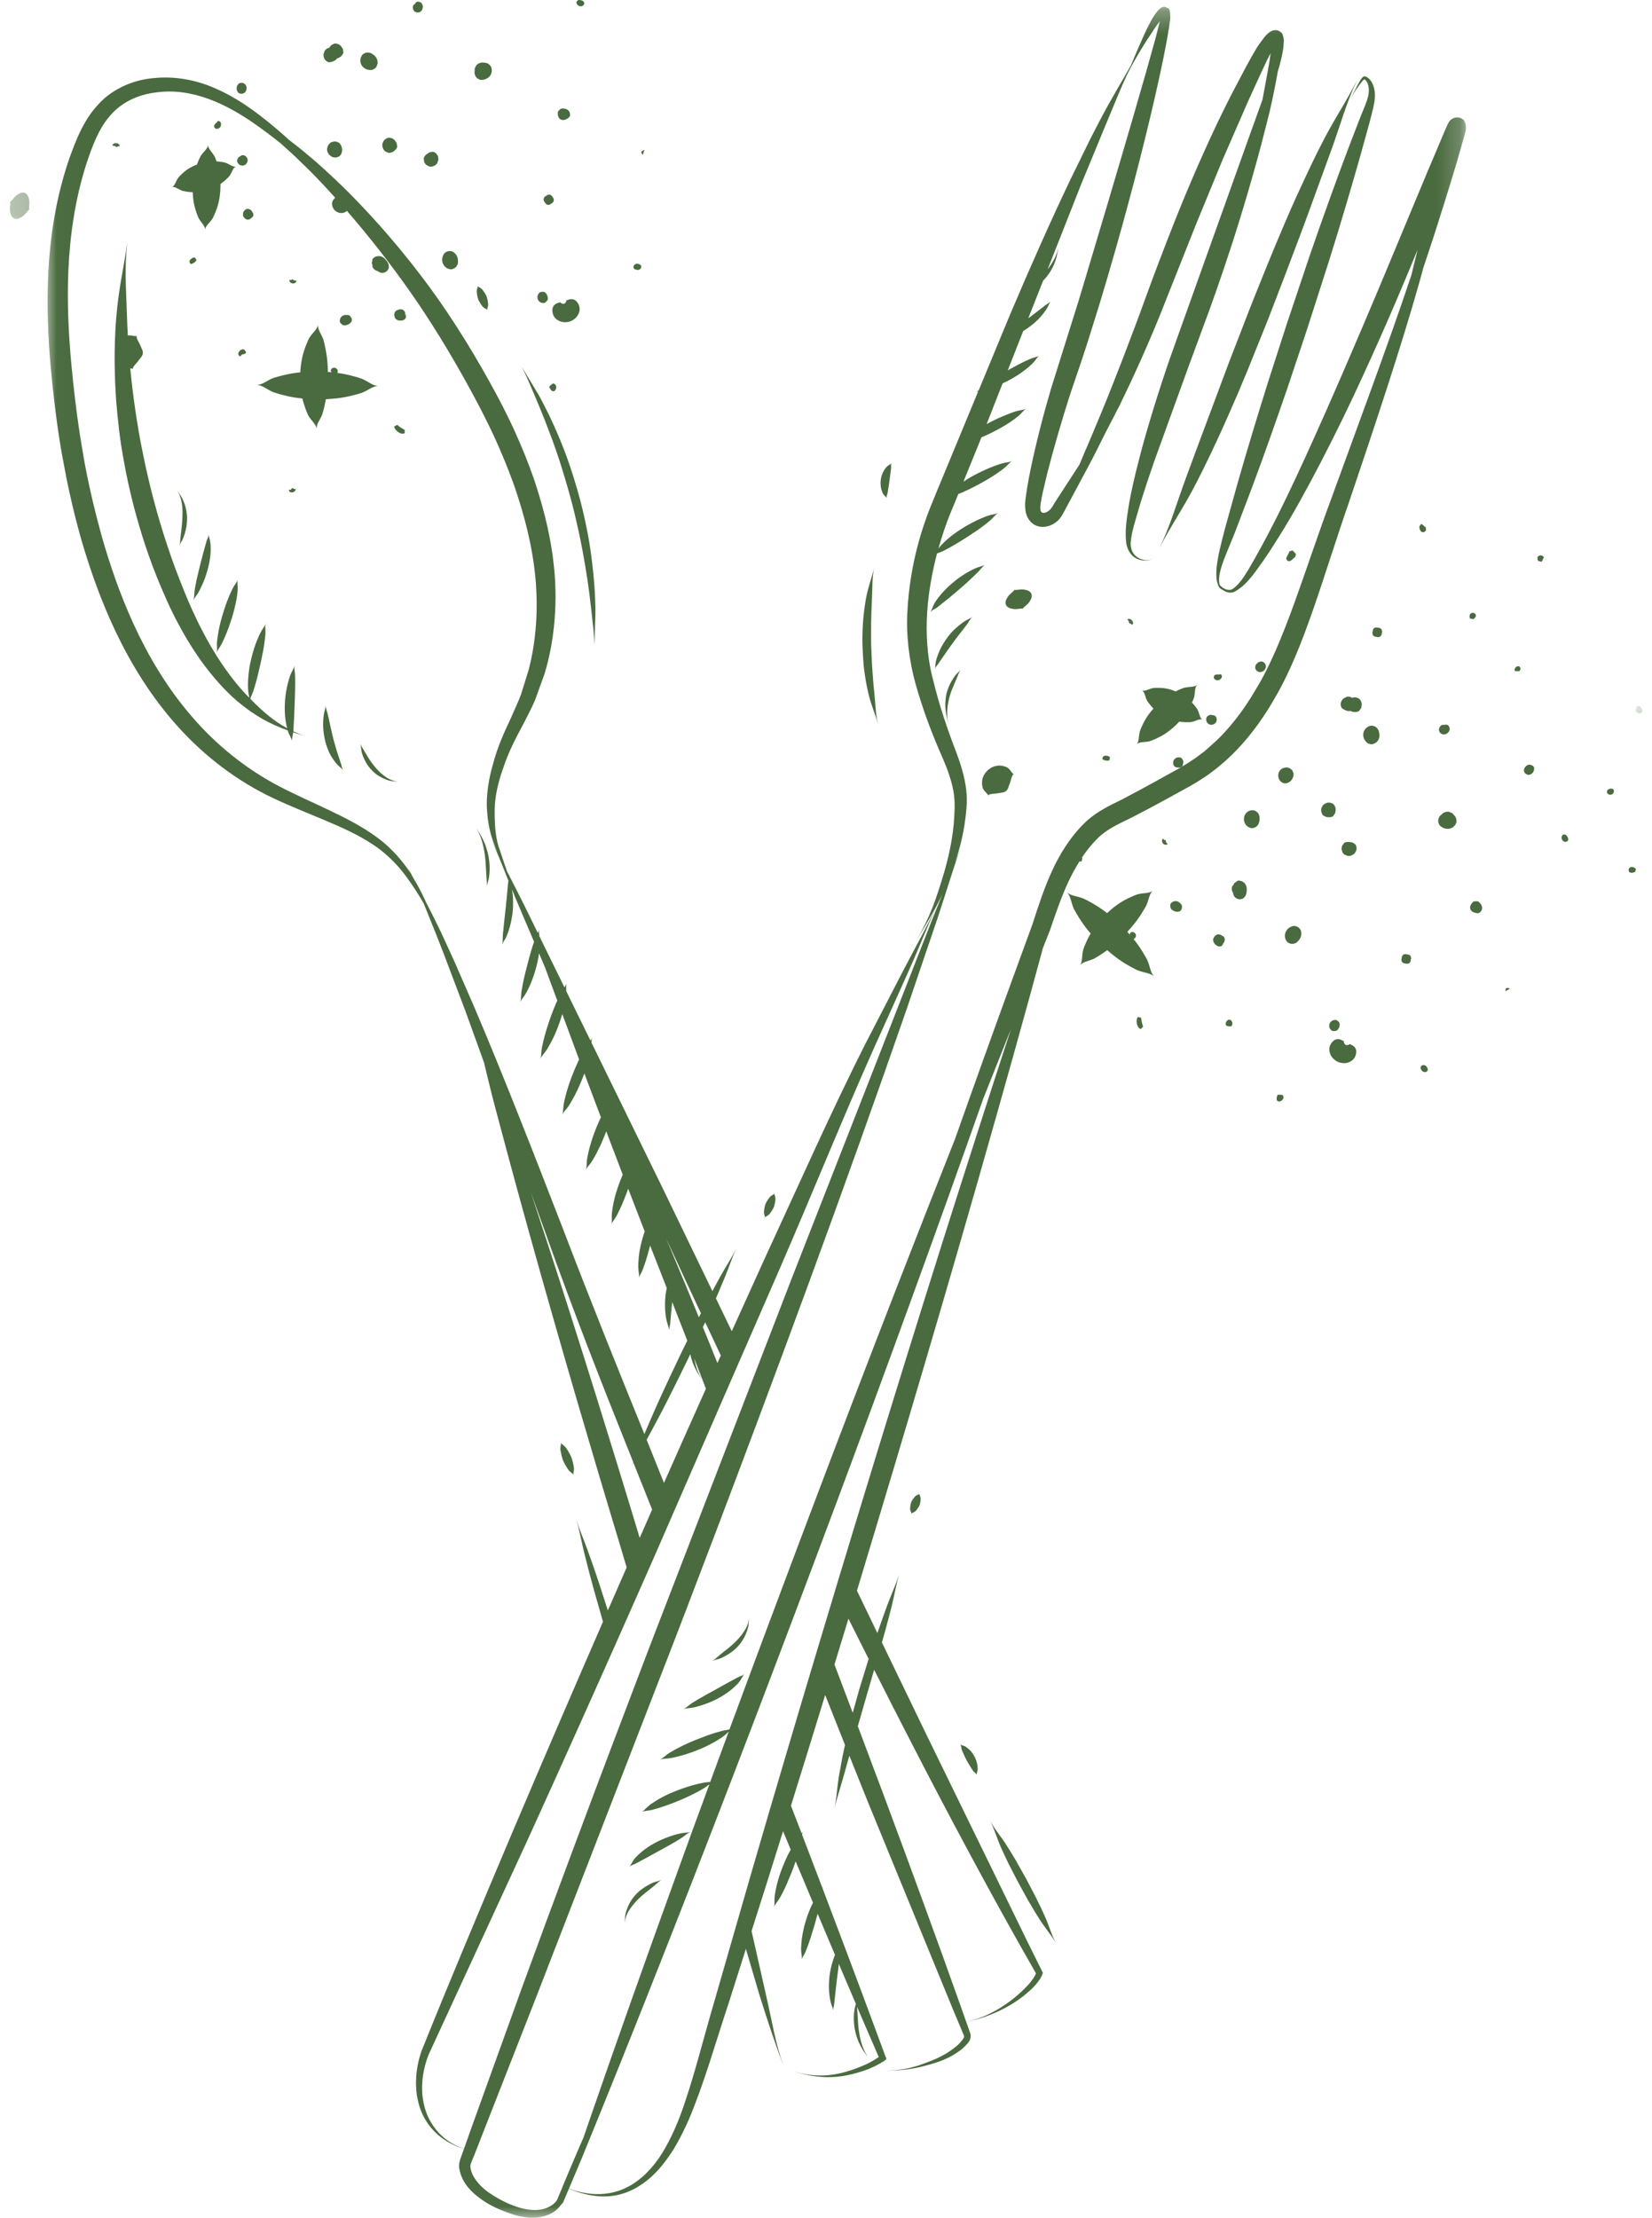 <svg xmlns="http://www.w3.org/2000/svg" width="73" height="98" viewBox="0 0 73 98" fill="none"><path d="M14.877 17.6C15.322 17.553 15.811 17.416 15.973 17.362C16.275 17.247 16.446 17.07 16.696 17.053C16.446 17.032 16.276 16.852 15.98 16.73C15.818 16.673 15.344 16.53 14.901 16.476L14.917 16.463C14.948 16.351 14.883 16.258 14.781 16.248C14.696 16.239 14.622 16.296 14.612 16.382L14.653 16.448C14.596 16.442 14.541 16.439 14.487 16.433C14.487 16.304 14.482 16.13 14.463 15.946C14.432 15.574 14.331 15.153 14.292 15.01C14.198 14.748 14.042 14.579 14.052 14.364C14.004 14.573 13.808 14.697 13.659 14.944C13.59 15.078 13.407 15.491 13.338 15.883C13.294 16.107 13.277 16.31 13.27 16.452C13.241 16.455 13.213 16.457 13.183 16.46C12.736 16.507 12.25 16.645 12.086 16.697C11.787 16.813 11.615 16.991 11.366 17.006C11.615 17.029 11.784 17.206 12.08 17.328C12.242 17.385 12.728 17.531 13.173 17.584C13.238 17.593 13.301 17.6 13.363 17.606C13.438 17.928 13.562 18.23 13.615 18.343C13.756 18.593 13.949 18.72 13.99 18.933C13.987 18.714 14.148 18.554 14.245 18.292C14.279 18.184 14.351 17.921 14.401 17.637C14.541 17.628 14.706 17.619 14.877 17.6Z" fill="#4A6A3F"></path><path d="M8.519 8.493C8.522 8.597 8.526 8.717 8.547 8.849C8.587 9.164 8.716 9.507 8.768 9.623C8.88 9.833 9.052 9.958 9.065 10.132C9.092 9.961 9.273 9.847 9.398 9.644C9.457 9.532 9.612 9.198 9.671 8.887C9.739 8.578 9.739 8.296 9.739 8.296C9.739 8.296 9.744 8.231 9.744 8.129C9.918 8.007 10.077 7.85 10.132 7.785C10.254 7.62 10.288 7.42 10.416 7.361C10.278 7.385 10.135 7.244 9.939 7.182C9.874 7.164 9.728 7.14 9.568 7.13C9.538 7.043 9.51 6.968 9.491 6.93C9.379 6.717 9.205 6.592 9.192 6.418C9.167 6.592 8.984 6.703 8.859 6.908C8.825 6.971 8.761 7.108 8.7 7.27C8.618 7.301 8.506 7.351 8.391 7.417C8.17 7.539 7.957 7.758 7.889 7.836C7.769 8 7.734 8.197 7.609 8.259C7.743 8.237 7.889 8.374 8.082 8.438C8.155 8.454 8.332 8.488 8.519 8.493Z" fill="#4A6A3F"></path><mask id="mask0_450_3486" style="mask-type:luminance" maskUnits="userSpaceOnUse" x="0" y="8" width="2" height="2"><path d="M0.436 8.275H1.651V9.727H0.436V8.275Z" fill="white"></path></mask><g mask="url(#mask0_450_3486)"><path d="M1.218 8.631C1.17 8.547 1.102 8.527 1.102 8.527C1.102 8.527 1.04 8.493 0.946 8.516C0.857 8.532 0.725 8.631 0.678 8.672C0.585 8.763 0.488 8.917 0.441 8.917C0.475 8.953 0.433 9.13 0.436 9.259C0.441 9.32 0.464 9.483 0.517 9.558C0.569 9.639 0.636 9.657 0.636 9.657C0.636 9.657 0.698 9.691 0.79 9.667C0.881 9.652 1.013 9.554 1.06 9.511C1.155 9.423 1.248 9.27 1.295 9.267C1.264 9.233 1.302 9.059 1.299 8.93C1.295 8.87 1.271 8.706 1.218 8.631Z" fill="#4A6A3F"></path></g><path d="M24.576 14.091C24.674 14.185 24.836 14.236 24.966 14.236C25.094 14.236 25.172 14.205 25.172 14.205C25.172 14.205 25.257 14.185 25.359 14.111C25.465 14.039 25.567 13.904 25.599 13.771C25.671 13.493 25.468 13.284 25.39 13.249C25.224 13.166 25.057 13.272 25.023 13.272C25.039 13.286 25.016 13.349 24.973 13.387C24.938 13.418 24.932 13.421 24.929 13.421C24.919 13.424 24.935 13.427 24.87 13.421C24.813 13.411 24.758 13.374 24.764 13.353C24.735 13.371 24.534 13.38 24.446 13.543C24.402 13.615 24.355 13.904 24.576 14.091Z" fill="#4A6A3F"></path><path d="M5.195 6.49C5.202 6.478 5.196 6.47 5.195 6.459L5.288 6.465C5.29 6.434 5.28 6.402 5.257 6.377C5.22 6.334 5.163 6.324 5.132 6.324L5.136 6.408H5.127L5.132 6.324C5.04 6.319 4.971 6.363 4.968 6.436L5.053 6.441C5.053 6.444 5.049 6.444 5.049 6.444C5.098 6.459 5.117 6.502 5.195 6.49Z" fill="#4A6A3F"></path><path d="M12.942 12.522C12.976 12.525 13.007 12.517 13.03 12.504C13.072 12.482 13.098 12.444 13.104 12.398L12.999 12.392C12.999 12.389 13.004 12.389 13.004 12.389C12.957 12.379 12.957 12.335 12.898 12.341C12.887 12.354 12.892 12.364 12.892 12.373L12.786 12.366C12.78 12.45 12.848 12.517 12.942 12.522Z" fill="#4A6A3F"></path><path d="M8.683 11.473L8.603 11.374C8.519 11.371 8.379 11.455 8.373 11.555C8.37 11.602 8.4 11.646 8.448 11.67L8.566 11.614C8.566 11.611 8.578 11.602 8.587 11.598C8.618 11.577 8.668 11.546 8.683 11.473Z" fill="#4A6A3F"></path><path d="M16.446 11.755C16.496 11.893 16.59 11.948 16.659 11.969L16.672 11.966C16.734 12.018 16.833 12.079 16.967 12.047C17.07 12.018 17.154 11.938 17.185 11.826L17.176 11.699L17.138 11.602L17.094 11.537L17.07 11.509C17.018 11.443 16.92 11.32 16.748 11.314C16.646 11.309 16.544 11.351 16.466 11.434L16.428 11.636L16.466 11.74L16.446 11.755Z" fill="#4A6A3F"></path><path d="M10.512 7.21L10.587 7.283L10.65 7.311L10.722 7.317L10.764 7.308L10.831 7.28L10.868 7.254C10.886 7.233 10.939 7.174 10.943 7.09C10.946 7.052 10.939 6.914 10.762 6.855L10.678 6.862L10.543 6.952C10.528 6.968 10.484 7.02 10.478 7.104L10.481 7.142L10.512 7.21Z" fill="#4A6A3F"></path><path d="M24.045 13.387L24.11 13.356L24.185 13.272L24.209 13.206C24.206 13.028 24.123 12.943 24.056 12.901L23.998 12.891L23.904 12.899L23.851 12.919C23.79 12.972 23.754 13.041 23.748 13.118C23.743 13.193 23.773 13.265 23.824 13.315C23.879 13.368 23.957 13.396 24.045 13.387Z" fill="#4A6A3F"></path><path d="M24.076 8.688C24.063 8.703 24.035 8.734 24.019 8.787L24.026 8.865L24.107 8.992C24.123 9.005 24.157 9.036 24.212 9.055L24.29 9.042L24.412 8.964C24.433 8.943 24.462 8.912 24.474 8.859L24.467 8.781L24.389 8.659C24.375 8.646 24.342 8.615 24.29 8.597L24.209 8.605L24.076 8.688Z" fill="#4A6A3F"></path><path d="M10.84 9.262L10.769 9.34L10.741 9.399L10.736 9.508L10.759 9.579L10.837 9.664L10.905 9.698L10.974 9.704L11.042 9.683L11.142 9.602C11.154 9.589 11.186 9.555 11.201 9.507L11.188 9.426L11.102 9.293C11.079 9.274 11.014 9.218 10.899 9.23L10.84 9.262Z" fill="#4A6A3F"></path><path d="M10.736 15.655C10.774 15.649 10.847 15.637 10.877 15.565L10.8 15.45C10.777 15.45 10.767 15.444 10.741 15.424L10.61 15.472C10.609 15.481 10.597 15.496 10.587 15.506C10.562 15.54 10.531 15.577 10.528 15.627C10.528 15.644 10.531 15.712 10.613 15.746L10.722 15.64C10.722 15.647 10.715 15.658 10.707 15.659C10.712 15.659 10.725 15.658 10.736 15.655Z" fill="#4A6A3F"></path><path d="M24.436 16.941L24.334 17.019C24.313 17.035 24.284 17.057 24.269 17.104L24.343 17.224C24.358 17.244 24.384 17.273 24.428 17.288L24.506 17.273C24.547 17.24 24.574 17.182 24.579 17.122C24.584 17.026 24.527 16.951 24.436 16.941Z" fill="#4A6A3F"></path><path d="M17.905 13.892L17.911 13.88C17.898 13.722 17.799 13.678 17.742 13.665H17.7L17.622 13.68C17.503 13.704 17.429 13.78 17.422 13.892C17.419 13.936 17.429 13.985 17.453 14.045L17.49 14.094L17.572 14.148L17.656 14.164C17.811 14.174 17.908 14.123 17.942 14.005L17.929 13.924L17.905 13.892Z" fill="#4A6A3F"></path><path d="M15.048 14.279L15.138 14.357L15.21 14.377C15.275 14.372 15.472 14.357 15.55 14.169L15.546 14.083L15.481 13.971L15.409 13.923C15.338 13.912 15.207 13.893 15.107 13.974C15.051 14.021 15.02 14.086 15.014 14.164C15.013 14.177 15.014 14.195 15.014 14.213L15.048 14.279Z" fill="#4A6A3F"></path><path d="M17.416 18.845C17.44 18.954 17.541 19.067 17.661 19.128C17.742 19.167 17.82 19.172 17.882 19.141L17.885 18.995C17.77 18.933 17.648 18.86 17.555 18.77L17.416 18.845Z" fill="#4A6A3F"></path><path d="M14.552 2.755L14.703 2.721L14.742 2.69L14.746 2.698C14.802 2.674 14.858 2.636 14.901 2.579L14.982 2.552L15.067 2.487L15.092 2.464C15.108 2.446 15.155 2.396 15.176 2.318L15.15 2.158L15.08 2.053L15.041 2.009C14.963 1.945 14.871 1.916 14.773 1.927L14.65 1.986L14.578 2.064L14.559 2.103L14.438 2.149L14.351 2.239L14.294 2.395C14.287 2.623 14.422 2.732 14.552 2.755Z" fill="#4A6A3F"></path><path d="M18.285 0.47L18.316 0.505C18.39 0.558 18.475 0.567 18.55 0.535C18.627 0.498 18.678 0.411 18.683 0.317C18.689 0.241 18.662 0.173 18.615 0.129C18.569 0.087 18.506 0.067 18.441 0.074L18.384 0.105L18.345 0.148L18.35 0.158L18.291 0.202L18.247 0.274L18.244 0.349L18.251 0.396L18.285 0.47Z" fill="#4A6A3F"></path><path d="M21.095 3.466L21.231 3.532C21.5 3.544 21.717 3.376 21.73 3.138C21.735 3.072 21.721 3.004 21.696 2.942L21.628 2.86L21.558 2.807L21.456 2.773L21.275 2.76L21.134 2.81L21.045 2.888L20.98 3.02L20.967 3.238L21.017 3.381L21.095 3.466Z" fill="#4A6A3F"></path><path d="M15.923 2.651C15.915 2.776 15.964 2.892 16.061 2.979C16.163 3.07 16.306 3.111 16.453 3.085L16.563 3.03L16.631 2.96L16.687 2.81C16.706 2.521 16.488 2.402 16.41 2.361L16.381 2.342L16.256 2.318L16.151 2.334L16.04 2.392C15.97 2.464 15.93 2.555 15.923 2.651Z" fill="#4A6A3F"></path><path d="M28.483 6.615L28.371 6.677C28.358 6.687 28.343 6.709 28.333 6.737L28.402 6.849L28.483 6.615Z" fill="#4A6A3F"></path><path d="M17.017 6.686L17.154 6.75L17.226 6.755L17.359 6.714L17.468 6.625C17.487 6.605 17.528 6.561 17.552 6.483L17.528 6.324L17.458 6.215L17.416 6.171C17.387 6.144 17.297 6.069 17.145 6.088L17.026 6.147L16.954 6.222L16.898 6.347L16.893 6.456L16.942 6.597L17.017 6.686Z" fill="#4A6A3F"></path><path d="M14.856 6.254L14.745 6.252L14.612 6.296C14.513 6.378 14.46 6.475 14.456 6.581C14.45 6.652 14.466 6.83 14.697 6.942L14.805 6.961L14.89 6.951L14.992 6.908C15.067 6.849 15.111 6.758 15.117 6.655C15.124 6.527 15.075 6.397 14.986 6.309L14.856 6.254Z" fill="#4A6A3F"></path><path d="M9.52 5.682C9.578 5.701 9.638 5.694 9.684 5.662C9.771 5.604 9.799 5.462 9.734 5.389C9.71 5.36 9.674 5.345 9.635 5.342L9.547 5.444C9.52 5.46 9.469 5.494 9.463 5.569C9.46 5.584 9.463 5.6 9.466 5.617L9.52 5.682Z" fill="#4A6A3F"></path><path d="M10.509 4.069L10.546 4.109C10.624 4.153 10.706 4.155 10.774 4.116C10.845 4.08 10.889 4.005 10.896 3.913C10.902 3.825 10.865 3.744 10.803 3.698C10.738 3.654 10.655 3.646 10.575 3.678L10.531 3.713L10.481 3.784L10.463 3.834L10.457 3.943L10.467 3.994L10.509 4.069Z" fill="#4A6A3F"></path><path d="M24.739 5.254L24.792 5.285L24.826 5.298C24.916 5.314 24.979 5.285 25.019 5.267L25.016 5.261L25.05 5.254L25.143 5.189L25.182 5.132C25.184 5.114 25.187 5.095 25.19 5.08C25.193 5.005 25.172 4.939 25.122 4.886C25.034 4.795 24.901 4.792 24.831 4.795L24.766 4.817L24.683 4.893L24.649 4.955V4.979C24.642 5.08 24.664 5.163 24.714 5.229L24.739 5.254Z" fill="#4A6A3F"></path><path d="M18.818 7.273L18.97 7.358L19.079 7.364L19.229 7.307L19.316 7.22L19.372 7.062C19.381 6.781 19.185 6.717 19.126 6.703L18.975 6.733L18.848 6.818C18.818 6.842 18.756 6.893 18.723 6.992L18.746 7.164L18.818 7.273Z" fill="#4A6A3F"></path><path d="M12.879 21.757C12.926 21.762 12.98 21.741 13.02 21.707C13.051 21.679 13.069 21.645 13.069 21.611L12.976 21.606C12.977 21.595 12.983 21.588 12.976 21.578C12.945 21.547 12.868 21.595 12.864 21.606C12.855 21.626 12.864 21.632 12.864 21.642L12.77 21.637C12.767 21.703 12.811 21.754 12.879 21.757Z" fill="#4A6A3F"></path><path d="M19.966 11.899L20.085 11.849L20.163 11.782L20.226 11.673C20.234 11.639 20.237 11.608 20.238 11.579C20.254 11.309 20.104 11.153 19.955 11.099L19.843 11.091L19.755 11.112L19.662 11.164C19.589 11.239 19.547 11.337 19.54 11.443C19.531 11.571 19.575 11.693 19.662 11.779C19.739 11.863 19.849 11.904 19.966 11.899Z" fill="#4A6A3F"></path><path d="M28.228 11.92C28.29 11.901 28.333 11.849 28.34 11.787L28.32 11.724C28.271 11.667 28.174 11.639 28.099 11.66C28.038 11.68 27.997 11.73 27.988 11.792L28.007 11.854C28.056 11.914 28.153 11.942 28.228 11.92Z" fill="#4A6A3F"></path><path d="M25.645 0.277C25.736 0.285 25.81 0.227 25.82 0.142L25.791 0.07C25.729 0.015 25.651 -0.007 25.552 0.002L25.477 0.07L25.474 0.09C25.468 0.196 25.557 0.27 25.645 0.277Z" fill="#4A6A3F"></path><path d="M12.962 32.314C12.967 32.202 12.986 31.902 12.999 31.646C13.008 31.355 13.02 31.11 13.02 31.11C13.02 31.11 13.027 30.843 13.038 30.57C13.045 30.282 13.045 29.967 13.04 29.867C13.036 29.671 12.992 29.559 13.014 29.402C12.977 29.558 12.892 29.661 12.821 29.851C12.783 29.955 12.692 30.261 12.646 30.544C12.593 30.832 12.588 31.09 12.588 31.09C12.588 31.09 12.572 31.35 12.596 31.633C12.612 31.83 12.653 32.036 12.69 32.176C12.108 31.864 11.628 31.453 11.061 30.876C11.095 30.76 11.151 30.659 11.204 30.503C11.238 30.398 11.334 30.085 11.401 29.796C11.472 29.497 11.528 29.246 11.528 29.246C11.528 29.246 11.584 28.975 11.638 28.703C11.687 28.417 11.721 28.11 11.73 28.007C11.74 27.817 11.7 27.705 11.737 27.552C11.687 27.699 11.588 27.793 11.503 27.967C11.453 28.064 11.323 28.354 11.232 28.638C11.144 28.913 11.086 29.178 11.086 29.178C11.086 29.178 11.021 29.44 10.99 29.736C10.952 30.033 10.954 30.363 10.964 30.474C10.974 30.619 11.001 30.723 11.017 30.829C10.949 30.763 10.883 30.695 10.814 30.622C10.584 30.37 10.148 29.877 9.578 28.988C9.26 28.485 8.914 27.854 8.603 27.183C8.282 26.515 8.009 25.798 7.759 25.149C7.279 23.848 6.989 22.801 6.989 22.801C6.989 22.801 6.616 21.557 6.31 20.013C6.052 18.78 5.859 17.359 5.756 16.276C5.808 16.279 5.852 16.283 5.874 16.304C5.85 16.229 5.98 16.099 6.068 15.998C6.102 15.953 6.183 15.849 6.261 15.746C6.31 15.674 6.31 15.616 6.31 15.616C6.31 15.616 6.323 15.559 6.295 15.475C6.242 15.359 6.188 15.237 6.167 15.187C6.105 15.068 6.005 14.912 6.048 14.841C5.983 14.881 5.813 14.797 5.65 14.822C5.628 14.476 5.621 14.257 5.616 14.107C5.572 12.699 5.494 11.883 5.626 10.706C5.467 11.879 5.246 12.668 5.132 14.096C5.111 14.338 5.083 14.732 5.067 15.553C5.061 16.117 5.074 16.873 5.132 17.689C5.199 18.502 5.292 19.379 5.438 20.174C5.709 21.772 6.102 23.058 6.102 23.058C6.102 23.058 6.391 24.141 6.921 25.471C7.192 26.131 7.501 26.863 7.871 27.546C8.233 28.232 8.638 28.869 9.014 29.375C9.687 30.267 10.202 30.734 10.472 30.97C11.307 31.669 11.971 32.002 12.712 32.27C12.718 32.285 12.724 32.308 12.728 32.318C12.787 32.501 12.88 32.601 12.911 32.75C12.892 32.611 12.936 32.511 12.955 32.355C13.142 32.417 13.332 32.48 13.534 32.545C13.326 32.474 13.142 32.394 12.962 32.314Z" fill="#4A6A3F"></path><path d="M7.986 23.651C7.958 23.835 7.97 23.967 7.931 24.11C7.975 23.975 8.036 23.92 8.092 23.782C8.124 23.707 8.207 23.476 8.238 23.264C8.27 23.051 8.264 22.855 8.264 22.855C8.264 22.855 8.264 22.663 8.211 22.453C8.165 22.243 8.058 22.013 8.006 21.935C7.921 21.795 7.843 21.689 7.768 21.594C7.837 21.681 7.85 21.707 7.902 21.803C7.928 21.857 8.002 22.029 8.03 22.219C8.064 22.403 8.064 22.602 8.064 22.602C8.064 22.602 8.068 22.79 8.051 23.03C8.036 23.264 7.999 23.549 7.986 23.651Z" fill="#4A6A3F"></path><path d="M9.058 25.542C9.148 25.292 9.201 25.068 9.201 25.068C9.201 25.068 9.26 24.849 9.289 24.603C9.32 24.362 9.31 24.097 9.299 24.009C9.282 23.842 9.229 23.733 9.223 23.611C9.221 23.726 9.167 23.778 9.127 23.907C9.104 23.991 9.039 24.227 8.982 24.427C8.92 24.671 8.865 24.878 8.865 24.878C8.865 24.878 8.805 25.121 8.746 25.364C8.68 25.63 8.621 25.941 8.605 26.048C8.576 26.245 8.591 26.381 8.544 26.537C8.602 26.385 8.696 26.31 8.784 26.147C8.836 26.056 8.967 25.788 9.058 25.542Z" fill="#4A6A3F"></path><path d="M10.294 25.975C10.249 26.061 10.124 26.323 10.03 26.581C9.934 26.837 9.859 27.087 9.859 27.087C9.859 27.087 9.781 27.331 9.713 27.62C9.646 27.905 9.601 28.235 9.591 28.347C9.572 28.551 9.615 28.682 9.575 28.85C9.625 28.687 9.724 28.594 9.815 28.41C9.864 28.31 9.999 28.008 10.101 27.736C10.199 27.464 10.273 27.214 10.273 27.214C10.273 27.214 10.348 26.968 10.405 26.7C10.47 26.429 10.499 26.144 10.504 26.045C10.515 25.866 10.475 25.752 10.501 25.614C10.463 25.747 10.373 25.82 10.294 25.975Z" fill="#4A6A3F"></path><path d="M14.887 33.197C14.818 32.952 14.758 32.747 14.758 32.747C14.758 32.747 14.697 32.529 14.64 32.267C14.578 31.983 14.518 31.7 14.497 31.612C14.459 31.428 14.396 31.324 14.394 31.165C14.385 31.321 14.328 31.422 14.304 31.603C14.289 31.7 14.266 31.996 14.289 32.255C14.313 32.514 14.37 32.742 14.37 32.742C14.37 32.742 14.422 32.967 14.525 33.197C14.625 33.432 14.793 33.653 14.856 33.727C14.968 33.864 15.085 33.927 15.169 34.028C15.098 33.927 15.108 33.853 15.061 33.721C15.036 33.638 14.955 33.4 14.887 33.197Z" fill="#4A6A3F"></path><path d="M17.042 34.324C16.886 34.215 16.745 34.08 16.745 34.08C16.745 34.08 16.612 33.943 16.469 33.758C16.326 33.578 16.188 33.329 16.139 33.248C16.051 33.092 15.973 32.991 15.926 32.861C15.964 32.991 15.946 33.069 15.98 33.215C15.993 33.295 16.069 33.519 16.181 33.703C16.288 33.893 16.428 34.028 16.428 34.028C16.428 34.028 16.555 34.174 16.743 34.287C16.93 34.402 17.172 34.493 17.266 34.501C17.431 34.529 17.565 34.539 17.687 34.545C17.572 34.539 17.546 34.534 17.437 34.508C17.382 34.49 17.198 34.44 17.042 34.324Z" fill="#4A6A3F"></path><path d="M21.483 37.441C21.415 37.214 21.28 36.968 21.231 36.883C21.139 36.727 21.061 36.609 20.986 36.503C21.056 36.602 21.072 36.63 21.126 36.737C21.157 36.792 21.244 36.979 21.303 37.182C21.36 37.379 21.394 37.586 21.394 37.586C21.394 37.586 21.434 37.787 21.453 38.034C21.472 38.313 21.487 38.592 21.493 38.68C21.5 38.87 21.524 39.011 21.512 39.152C21.53 39.017 21.571 38.965 21.597 38.825C21.612 38.75 21.643 38.519 21.636 38.296C21.631 38.075 21.592 37.869 21.592 37.869C21.592 37.869 21.561 37.667 21.483 37.441Z" fill="#4A6A3F"></path><path d="M23.861 18.037C24.113 18.645 24.515 19.678 24.795 20.577C25.078 21.476 25.275 22.229 25.275 22.229C25.275 22.229 25.44 22.858 25.611 23.67C25.783 24.484 25.947 25.483 26.041 26.204C26.093 26.65 26.125 26.925 26.142 27.071C26.207 27.658 26.253 27.994 26.268 28.488C26.293 27.661 26.303 27.299 26.312 27.061C26.316 26.915 26.303 26.635 26.285 26.181C26.244 25.451 26.132 24.429 25.976 23.601C25.82 22.772 25.648 22.134 25.648 22.134C25.648 22.134 25.453 21.367 25.141 20.462C24.833 19.559 24.374 18.533 24.063 17.943C23.91 17.64 23.832 17.497 23.78 17.41C23.658 17.209 23.471 16.898 23.044 16.19C23.275 16.626 23.397 16.941 23.63 17.484C23.668 17.578 23.73 17.725 23.861 18.037Z" fill="#4A6A3F"></path><path d="M21.256 12.741C21.197 12.694 21.131 12.681 21.106 12.634C21.122 12.685 21.082 12.741 21.072 12.813C21.044 12.899 21.123 13.241 21.139 13.237C21.123 13.241 21.3 13.549 21.381 13.593C21.438 13.636 21.503 13.649 21.53 13.699C21.517 13.646 21.555 13.59 21.565 13.517C21.595 13.431 21.514 13.088 21.496 13.094C21.514 13.088 21.337 12.784 21.256 12.741Z" fill="#4A6A3F"></path><path d="M24.883 64.52C24.867 64.529 25.088 64.942 25.177 65.007C25.241 65.072 25.312 65.097 25.346 65.16C25.325 65.092 25.359 65.028 25.362 64.934C25.383 64.825 25.257 64.373 25.241 64.38C25.257 64.373 25.038 63.962 24.948 63.897C24.883 63.83 24.813 63.806 24.782 63.742C24.802 63.812 24.768 63.877 24.764 63.971C24.745 64.077 24.867 64.529 24.883 64.52Z" fill="#4A6A3F"></path><path d="M45.74 83.762C45.594 83.485 45.332 82.985 45.332 82.985C45.332 82.985 45.001 82.398 44.862 82.151C44.687 81.862 44.603 81.722 44.548 81.637C44.239 81.132 43.989 80.883 43.75 80.449C43.978 80.888 44.046 81.228 44.294 81.763C44.338 81.856 44.407 82.002 44.55 82.309C44.684 82.564 44.993 83.166 44.993 83.166C44.993 83.166 45.266 83.662 45.417 83.938C45.644 84.333 45.792 84.568 45.87 84.693C46.182 85.198 46.429 85.442 46.669 85.873C46.44 85.436 46.369 85.089 46.12 84.553C46.06 84.418 45.943 84.164 45.74 83.762Z" fill="#4A6A3F"></path><path d="M42.909 77.381C42.821 77.275 42.693 77.184 42.65 77.159C42.56 77.115 42.485 77.115 42.431 77.065C42.478 77.122 42.469 77.197 42.495 77.285C42.519 77.39 42.719 77.784 42.719 77.784C42.719 77.784 42.937 78.168 43.008 78.249C43.068 78.32 43.136 78.354 43.157 78.423C43.146 78.351 43.19 78.288 43.201 78.192C43.204 78.14 43.201 77.984 43.158 77.849C43.123 77.714 43.058 77.602 43.058 77.602C43.058 77.602 43 77.488 42.909 77.381Z" fill="#4A6A3F"></path><path d="M50.086 41.483H50.108C50.207 41.423 50.225 41.311 50.157 41.233C50.102 41.168 50.008 41.161 49.942 41.215L49.926 41.293C49.889 41.249 49.852 41.208 49.817 41.168C49.905 41.072 50.023 40.943 50.136 40.797C50.37 40.506 50.587 40.132 50.656 40C50.771 39.748 50.774 39.517 50.93 39.368C50.748 39.485 50.524 39.439 50.245 39.52C50.102 39.569 49.684 39.739 49.363 39.979C49.176 40.109 49.026 40.244 48.921 40.343C48.898 40.325 48.877 40.309 48.854 40.291C48.497 40.016 48.051 39.779 47.893 39.707C47.597 39.585 47.353 39.595 47.16 39.433C47.323 39.623 47.323 39.867 47.454 40.16C47.535 40.312 47.784 40.75 48.071 41.096C48.113 41.148 48.154 41.195 48.195 41.242C48.026 41.53 47.907 41.833 47.868 41.951C47.795 42.231 47.846 42.454 47.733 42.637C47.878 42.478 48.107 42.469 48.36 42.348C48.456 42.294 48.693 42.151 48.927 41.979C49.033 42.073 49.154 42.173 49.294 42.281C49.65 42.556 50.098 42.79 50.254 42.862C50.55 42.984 50.797 42.974 50.989 43.134C50.824 42.947 50.826 42.701 50.693 42.407C50.615 42.257 50.37 41.826 50.086 41.483Z" fill="#4A6A3F"></path><path d="M50.373 32.295C50.307 32.526 50.347 32.735 50.235 32.872C50.373 32.763 50.581 32.807 50.815 32.745C50.935 32.705 51.276 32.568 51.534 32.386C51.793 32.207 51.992 32.005 51.992 32.005C51.992 32.005 52.041 31.958 52.111 31.884C52.322 31.918 52.543 31.911 52.631 31.903C52.832 31.867 52.992 31.747 53.126 31.791C53.011 31.713 53.004 31.511 52.907 31.331C52.87 31.277 52.783 31.157 52.673 31.041C52.709 30.957 52.74 30.885 52.756 30.844C52.821 30.613 52.78 30.401 52.892 30.267C52.754 30.373 52.543 30.329 52.312 30.391C52.244 30.414 52.104 30.469 51.948 30.547C51.867 30.513 51.752 30.469 51.619 30.438C51.378 30.379 51.073 30.386 50.967 30.398C50.768 30.433 50.605 30.552 50.472 30.511C50.59 30.586 50.597 30.785 50.693 30.965C50.734 31.028 50.839 31.172 50.971 31.306C50.901 31.381 50.824 31.474 50.745 31.584C50.558 31.837 50.415 32.178 50.373 32.295Z" fill="#4A6A3F"></path><path d="M43.663 35.147C43.697 35.075 43.883 35.072 44.015 35.059C44.073 35.051 44.202 35.03 44.329 35.01C44.416 34.989 44.454 34.947 44.454 34.947C44.454 34.947 44.504 34.916 44.541 34.836C44.582 34.716 44.626 34.592 44.647 34.539C44.684 34.409 44.719 34.227 44.799 34.208C44.725 34.189 44.66 34.012 44.522 33.918C44.454 33.874 44.215 33.786 44.015 33.84C43.812 33.881 43.675 34.009 43.675 34.009C43.675 34.009 43.526 34.121 43.448 34.311C43.36 34.501 43.401 34.749 43.429 34.823C43.497 34.979 43.659 35.072 43.663 35.147Z" fill="#4A6A3F"></path><path d="M45.201 26.897C45.201 26.85 45.352 26.752 45.438 26.656C45.478 26.609 45.573 26.474 45.587 26.382C45.607 26.289 45.571 26.226 45.571 26.226C45.571 26.226 45.55 26.163 45.467 26.113C45.391 26.063 45.227 26.042 45.164 26.041C45.035 26.042 44.861 26.087 44.824 26.056C44.824 26.104 44.673 26.204 44.585 26.3C44.547 26.347 44.452 26.482 44.439 26.572C44.419 26.666 44.454 26.725 44.454 26.725C44.454 26.725 44.478 26.793 44.559 26.84C44.637 26.893 44.8 26.91 44.863 26.913C44.993 26.913 45.164 26.866 45.201 26.897Z" fill="#4A6A3F"></path><path d="M59.633 46.124C59.637 46.148 59.578 46.174 59.521 46.174C59.453 46.171 59.468 46.171 59.458 46.167C59.456 46.167 59.45 46.161 59.422 46.124C59.385 46.08 59.369 46.015 59.39 46.005C59.356 45.999 59.206 45.867 59.029 45.924C58.948 45.945 58.714 46.124 58.745 46.41C58.752 46.545 58.833 46.697 58.927 46.782C59.019 46.87 59.1 46.904 59.1 46.904C59.1 46.904 59.175 46.948 59.3 46.963C59.427 46.987 59.593 46.959 59.705 46.881C59.95 46.729 59.947 46.439 59.916 46.361C59.854 46.186 59.658 46.148 59.633 46.124Z" fill="#4A6A3F"></path><path d="M49.945 27.567C49.96 27.562 49.96 27.555 49.965 27.546L50.03 27.614C50.054 27.59 50.067 27.562 50.069 27.529C50.071 27.471 50.035 27.424 50.014 27.404L49.96 27.468L49.952 27.464L50.014 27.404C49.952 27.336 49.868 27.324 49.817 27.37L49.877 27.436C49.874 27.436 49.871 27.436 49.871 27.436C49.895 27.48 49.88 27.521 49.945 27.567Z" fill="#4A6A3F"></path><path d="M51.534 37.214C51.505 37.176 51.536 37.142 51.49 37.105C51.474 37.111 51.468 37.119 51.46 37.126L51.391 37.051C51.331 37.105 51.334 37.202 51.396 37.27C51.419 37.292 51.444 37.311 51.474 37.319C51.518 37.332 51.565 37.319 51.599 37.291L51.528 37.214C51.531 37.213 51.534 37.214 51.534 37.214Z" fill="#4A6A3F"></path><path d="M62.936 23.507L63.016 23.432L63.004 23.302C62.965 23.276 62.936 23.251 62.913 23.227C62.879 23.193 62.845 23.157 62.791 23.154L62.713 23.276C62.72 23.289 62.723 23.305 62.726 23.326C62.733 23.377 62.746 23.445 62.827 23.51L62.936 23.507Z" fill="#4A6A3F"></path><mask id="mask1_450_3486" style="mask-type:luminance" maskUnits="userSpaceOnUse" x="72" y="31" width="1" height="1"><path d="M72.055 31.139H72.564V31.669H72.055V31.139Z" fill="white"></path></mask><g mask="url(#mask1_450_3486)"><path d="M72.458 31.207C72.411 31.184 72.361 31.188 72.32 31.219L72.296 31.324C72.292 31.313 72.295 31.294 72.292 31.294L72.273 31.412C72.393 31.571 72.51 31.509 72.541 31.484L72.576 31.422C72.578 31.378 72.539 31.248 72.458 31.207Z" fill="#4A6A3F"></path></g><path d="M67.57 33.781L67.471 33.815L67.442 33.84C67.302 33.971 67.339 34.084 67.372 34.145L67.406 34.178L67.477 34.22L67.523 34.236C67.591 34.236 67.658 34.212 67.707 34.165C67.778 34.098 67.81 33.993 67.785 33.89L67.713 33.818L67.57 33.781Z" fill="#4A6A3F"></path><path d="M67.01 29.449C67.006 29.456 67 29.461 66.992 29.466C66.969 29.492 66.891 29.568 66.953 29.651L67.01 29.658C67.006 29.653 67.003 29.651 67 29.648L67.133 29.658C67.153 29.636 67.193 29.59 67.187 29.531C67.181 29.492 67.162 29.461 67.122 29.434L67.01 29.449Z" fill="#4A6A3F"></path><path d="M68.093 24.537C68.059 24.534 68.01 24.541 67.96 24.588L67.941 24.606V24.721C67.96 24.736 67.966 24.752 67.968 24.78L68.113 24.822C68.158 24.78 68.168 24.744 68.175 24.721C68.175 24.721 68.171 24.731 68.16 24.752L68.222 24.619C68.187 24.568 68.14 24.541 68.093 24.537Z" fill="#4A6A3F"></path><path d="M72.008 38.344C71.99 38.36 71.932 38.425 71.996 38.534L72.102 38.568C72.122 38.561 72.143 38.555 72.164 38.55C72.195 38.545 72.224 38.537 72.255 38.524L72.292 38.399C72.255 38.347 72.195 38.313 72.133 38.306C72.084 38.3 72.04 38.313 72.008 38.344Z" fill="#4A6A3F"></path><path d="M71.174 34.839C71.168 34.841 71.159 34.843 71.15 34.846C71.124 34.854 71.084 34.861 71.047 34.898C71.037 34.908 71.025 34.919 71.015 34.935L71.012 35.026C71.04 35.075 71.084 35.106 71.134 35.114C71.181 35.119 71.23 35.104 71.267 35.069C71.327 35.013 71.334 34.923 71.28 34.858L71.174 34.839Z" fill="#4A6A3F"></path><path d="M48.728 33.56L48.852 33.599C48.856 33.596 48.87 33.599 48.877 33.602C48.914 33.609 48.974 33.619 49.033 33.578L49.045 33.45C48.984 33.391 48.825 33.355 48.753 33.425C48.716 33.459 48.706 33.51 48.728 33.56Z" fill="#4A6A3F"></path><path d="M54.702 38.906L54.534 39.026L54.49 39.13L54.465 39.124C54.406 39.259 54.437 39.361 54.474 39.426L54.484 39.43C54.491 39.514 54.522 39.626 54.64 39.692C54.736 39.745 54.854 39.742 54.952 39.682L55.033 39.586L55.072 39.491L55.085 39.41L55.088 39.376C55.095 39.29 55.108 39.135 54.989 39.012C54.918 38.937 54.817 38.901 54.702 38.906Z" fill="#4A6A3F"></path><path d="M53.5 31.581C53.48 31.584 53.412 31.591 53.353 31.649L53.323 31.677L53.3 31.747L53.306 31.853L53.331 31.914L53.381 31.968L53.416 31.993L53.484 32.02L53.528 32.025C53.555 32.023 53.633 32.015 53.696 31.958C53.727 31.931 53.815 31.827 53.73 31.662L53.662 31.609L53.5 31.581Z" fill="#4A6A3F"></path><path d="M58.914 45.556L59.026 45.548L59.091 45.517C59.21 45.387 59.21 45.268 59.187 45.193L59.153 45.143L59.081 45.084L59.026 45.062C58.948 45.057 58.873 45.084 58.815 45.135C58.764 45.187 58.732 45.257 58.735 45.33C58.737 45.408 58.776 45.48 58.847 45.534L58.914 45.556Z" fill="#4A6A3F"></path><path d="M62.265 42.182L62.112 42.153C62.091 42.153 62.05 42.158 62.003 42.182L61.953 42.247L61.926 42.392C61.926 42.413 61.929 42.46 61.958 42.509L62.02 42.556L62.163 42.581C62.193 42.581 62.237 42.576 62.281 42.55L62.328 42.488L62.356 42.345C62.356 42.328 62.353 42.281 62.328 42.231L62.265 42.182Z" fill="#4A6A3F"></path><path d="M56.549 48.367C56.524 48.364 56.484 48.361 56.446 48.382L56.412 48.52C56.412 48.545 56.409 48.585 56.43 48.626L56.497 48.667C56.549 48.673 56.609 48.649 56.653 48.608C56.727 48.542 56.733 48.449 56.677 48.379L56.549 48.367Z" fill="#4A6A3F"></path><path d="M54.057 41.371L53.989 41.33C53.886 41.262 53.781 41.267 53.699 41.342C53.667 41.374 53.638 41.415 53.612 41.474L53.606 41.537L53.63 41.633L53.68 41.704C53.783 41.817 53.89 41.847 53.995 41.785L54.041 41.717L54.049 41.675L54.06 41.673C54.159 41.548 54.117 41.449 54.086 41.399L54.057 41.371Z" fill="#4A6A3F"></path><path d="M51.963 39.813C51.892 39.807 51.823 39.833 51.768 39.885C51.755 39.894 51.743 39.906 51.731 39.922L51.711 39.992L51.724 40.109L51.759 40.173C51.809 40.215 51.963 40.34 52.15 40.257L52.204 40.191L52.236 40.065L52.217 39.981C52.173 39.925 52.091 39.82 51.963 39.813Z" fill="#4A6A3F"></path><path d="M50.275 44.931C50.217 45.023 50.213 45.177 50.259 45.303C50.291 45.387 50.342 45.444 50.407 45.465L50.513 45.361C50.472 45.237 50.434 45.101 50.428 44.969L50.275 44.931Z" fill="#4A6A3F"></path><path d="M54.369 45.056H54.273C54.257 45.068 54.244 45.078 54.234 45.088C54.154 45.161 54.141 45.249 54.195 45.324L54.325 45.346C54.351 45.349 54.39 45.35 54.431 45.327L54.465 45.212C54.46 45.208 54.458 45.2 54.456 45.19C54.447 45.156 54.434 45.103 54.369 45.056Z" fill="#4A6A3F"></path><path d="M59.905 30.81L59.798 30.814L59.76 30.832L59.637 30.781L59.512 30.785L59.365 30.861C59.2 31.019 59.226 31.191 59.304 31.297L59.437 31.378L59.486 31.384L59.484 31.394C59.539 31.415 59.608 31.425 59.679 31.409L59.755 31.446L59.861 31.459H59.898C59.92 31.459 59.986 31.453 60.056 31.412L60.15 31.279L60.171 31.153L60.173 31.095C60.16 30.994 60.113 30.91 60.032 30.851L59.905 30.81Z" fill="#4A6A3F"></path><path d="M63.735 32.438C63.813 32.464 63.91 32.441 63.979 32.373C64.037 32.324 64.066 32.256 64.06 32.192C64.057 32.129 64.024 32.069 63.972 32.033L63.91 32.015L63.852 32.017L63.85 32.03L63.773 32.02L63.691 32.043L63.639 32.095L63.613 32.136L63.586 32.212L63.584 32.258C63.599 32.348 63.657 32.414 63.735 32.438Z" fill="#4A6A3F"></path><path d="M64.297 36.062L64.172 35.928L64.034 35.866L63.917 35.862L63.779 35.913L63.618 36.062L63.558 36.199L63.553 36.316L63.608 36.456C63.795 36.651 64.066 36.677 64.243 36.514C64.293 36.47 64.328 36.412 64.352 36.347L64.359 36.243L64.344 36.155L64.297 36.062Z" fill="#4A6A3F"></path><path d="M60.913 32.258L60.839 32.155L60.757 32.095L60.633 32.058C60.53 32.064 60.441 32.1 60.368 32.168C60.278 32.251 60.234 32.37 60.241 32.498C60.254 32.635 60.33 32.763 60.452 32.848L60.571 32.882L60.67 32.876L60.813 32.807C61.026 32.611 60.948 32.376 60.923 32.292L60.913 32.258Z" fill="#4A6A3F"></path><path d="M57.231 24.619L57.269 24.481L57.119 24.321L56.979 24.357C56.958 24.425 56.935 24.463 56.911 24.507C56.88 24.559 56.848 24.612 56.836 24.694L56.904 24.788C56.997 24.809 57.067 24.768 57.135 24.69C57.16 24.661 57.189 24.63 57.231 24.619Z" fill="#4A6A3F"></path><path d="M66.542 43.664L66.517 43.795L66.735 43.68L66.61 43.649C66.595 43.649 66.568 43.649 66.542 43.664Z" fill="#4A6A3F"></path><path d="M58.904 36.065L58.998 35.931L59.02 35.807L59.023 35.744C59.019 35.706 59.005 35.588 58.883 35.498L58.755 35.459L58.649 35.464L58.527 35.516L58.446 35.591L58.384 35.726L58.381 35.844L58.431 35.984L58.483 36.038L58.608 36.097L58.745 36.109C58.774 36.109 58.833 36.103 58.904 36.065Z" fill="#4A6A3F"></path><path d="M57.163 34.174L57.109 34.043L57.031 33.965L56.904 33.908C56.776 33.9 56.671 33.931 56.593 34.005C56.539 34.053 56.428 34.193 56.518 34.433L56.583 34.518L56.653 34.573L56.758 34.612C56.854 34.617 56.948 34.583 57.023 34.514C57.117 34.425 57.169 34.3 57.163 34.174Z" fill="#4A6A3F"></path><path d="M53.995 29.892C53.995 29.855 53.982 29.82 53.955 29.792L53.82 29.802C53.792 29.796 53.73 29.783 53.674 29.836C53.662 29.846 53.652 29.858 53.643 29.874L53.638 29.957C53.667 30.011 53.714 30.045 53.771 30.055C53.87 30.074 53.989 29.989 53.995 29.892Z" fill="#4A6A3F"></path><path d="M55.627 29.687C55.702 29.708 55.787 29.684 55.855 29.625C55.92 29.562 55.948 29.481 55.935 29.403C55.92 29.324 55.863 29.262 55.782 29.23L55.73 29.225L55.644 29.243L55.597 29.266L55.516 29.342L55.487 29.386L55.465 29.468L55.468 29.524C55.49 29.609 55.55 29.667 55.627 29.687Z" fill="#4A6A3F"></path><path d="M65.132 27.334C65.143 27.326 65.153 27.315 65.163 27.308C65.178 27.292 65.225 27.25 65.218 27.188C65.213 27.146 65.184 27.111 65.135 27.084L65.101 27.074C65.041 27.071 65.004 27.093 64.984 27.111C64.913 27.175 64.945 27.284 64.957 27.331L65.109 27.355C65.113 27.349 65.125 27.342 65.132 27.334Z" fill="#4A6A3F"></path><path d="M55.615 35.958L55.558 35.887L55.468 35.822C55.332 35.775 55.194 35.802 55.092 35.896C54.98 35.999 54.939 36.165 54.989 36.318C55.035 36.464 55.154 36.568 55.306 36.589L55.41 36.576L55.49 36.539L55.571 36.471C55.675 36.321 55.662 36.174 55.655 36.065L55.615 35.958Z" fill="#4A6A3F"></path><path d="M65.281 39.82L65.171 39.817L65.1 39.841L65.085 39.857C65.013 39.925 64.972 40.003 64.96 40.082L64.963 40.119L64.979 40.178L64.994 40.21C65.049 40.285 65.113 40.306 65.153 40.319L65.156 40.316L65.187 40.332L65.299 40.35L65.366 40.334C65.381 40.325 65.395 40.312 65.408 40.3C65.462 40.251 65.492 40.188 65.493 40.113C65.493 39.987 65.397 39.895 65.346 39.847L65.281 39.82Z" fill="#4A6A3F"></path><path d="M59.765 37.223L59.611 37.199C59.575 37.197 59.492 37.192 59.4 37.238L59.302 37.379L59.278 37.508L59.328 37.675L59.4 37.753L59.552 37.815L59.677 37.813L59.825 37.737C60.023 37.539 59.926 37.358 59.892 37.306L59.765 37.223Z" fill="#4A6A3F"></path><path d="M57.387 40.981L57.309 40.934L57.203 40.909C57.098 40.911 57 40.955 56.921 41.025C56.827 41.114 56.776 41.23 56.779 41.352C56.779 41.467 56.827 41.574 56.917 41.649L57.036 41.698L57.141 41.701L57.263 41.664C57.288 41.644 57.315 41.626 57.335 41.605C57.533 41.42 57.53 41.205 57.462 41.065L57.387 40.981Z" fill="#4A6A3F"></path><path d="M60.978 27.749L60.835 27.721C60.816 27.721 60.77 27.723 60.72 27.749L60.673 27.814L60.642 27.963C60.645 27.983 60.646 28.027 60.676 28.076L60.738 28.123L60.882 28.151C60.898 28.149 60.948 28.149 61.001 28.117L61.047 28.054L61.073 27.91C61.071 27.882 61.069 27.84 61.04 27.793L60.978 27.749Z" fill="#4A6A3F"></path><path d="M62.975 47.072C62.919 47.044 62.853 47.053 62.807 47.094L62.775 47.151C62.77 47.228 62.819 47.315 62.892 47.35C62.95 47.379 63.014 47.372 63.063 47.331L63.093 47.27C63.097 47.194 63.045 47.109 62.975 47.072Z" fill="#4A6A3F"></path><path d="M69.074 36.87L69.058 36.883C68.981 36.955 68.993 37.07 69.053 37.135C69.112 37.204 69.206 37.213 69.274 37.157L69.302 37.085C69.295 37.004 69.25 36.935 69.175 36.873L69.074 36.87Z" fill="#4A6A3F"></path><path d="M54.288 16.062C53.82 17.319 53.269 18.792 52.941 19.668C52.659 20.43 52.525 20.795 52.441 21.019C51.949 22.349 51.749 23.142 51.237 24.212C51.773 23.157 52.275 22.502 52.917 21.229C53.029 21.017 53.207 20.664 53.558 19.928C53.964 19.079 54.606 17.634 55.116 16.392C55.618 15.146 56.032 14.117 56.032 14.117C56.032 14.117 57.374 10.657 58.066 8.724C58.438 7.707 58.667 7.077 58.786 6.748C59.271 5.416 59.462 4.62 59.966 3.544C59.437 4.605 58.941 5.264 58.306 6.543C58.144 6.855 57.852 7.461 57.397 8.449C56.524 10.322 55.17 13.78 55.17 13.78C55.17 13.78 54.773 14.813 54.288 16.062Z" fill="#4A6A3F"></path><mask id="mask2_450_3486" style="mask-type:luminance" maskUnits="userSpaceOnUse" x="2" y="0" width="63" height="98"><path d="M2.014 0.291H64.797V97.981H2.014V0.291Z" fill="white"></path></mask><g mask="url(#mask2_450_3486)"><path d="M41.718 54.658C39.405 61.98 37.389 68.664 37.389 68.664C37.389 68.664 35.355 75.343 33.211 82.714C32.68 84.558 32.137 86.447 31.608 88.281C31.066 90.11 30.635 91.923 30.05 93.494C29.761 94.254 29.365 95.045 28.975 95.541C28.853 95.705 28.726 95.846 28.605 95.97C28.364 96.22 28.135 96.38 27.979 96.485C27.399 96.851 26.842 96.954 26.322 96.939C25.923 96.926 25.542 96.842 25.141 96.698C25.325 96.258 25.511 95.822 25.736 95.287C25.882 94.931 26.171 94.22 26.524 93.352C27.721 90.409 29.16 86.787 30.486 83.385C33.159 76.542 35.501 70.287 35.501 70.287C35.501 70.287 37.865 64.043 40.37 57.139C41.421 54.25 42.494 51.253 43.445 48.551C43.853 47.533 44.267 46.494 44.678 45.455C43.747 48.299 42.699 51.562 41.718 54.658ZM38.386 73.296C38.374 73.33 38.364 73.361 38.354 73.392C38.143 74.078 37.969 74.644 37.969 74.644C37.969 74.644 37.844 75.093 37.682 75.674C37.402 74.931 37.134 74.225 36.874 73.542C37.103 72.791 37.311 72.11 37.492 71.516C37.779 72.091 38.075 72.683 38.386 73.296ZM40.267 76.987C41.866 80.099 43.628 83.388 45.123 86.034C45.357 86.443 45.566 86.814 45.743 87.124C45.8 87.255 45.784 87.133 45.763 87.227C45.734 87.289 45.699 87.351 45.662 87.405C45.588 87.514 45.513 87.604 45.454 87.673C44.987 88.182 44.532 88.512 44.086 88.78C43.663 89.024 43.227 89.217 42.694 89.326C42.618 89.109 42.538 88.878 42.451 88.634C41.476 85.885 40.248 82.53 39.075 79.381C38.676 78.311 38.286 77.272 37.906 76.267C38.133 75.47 38.342 74.753 38.342 74.753C38.342 74.753 38.464 74.329 38.627 73.773C39.15 74.812 39.701 75.891 40.267 76.987ZM25.2 58.053C24.628 56.253 24.017 54.377 23.45 52.655C23.681 53.297 23.913 53.941 24.141 54.575C25.349 57.967 26.608 61.168 27.549 63.515C27.705 63.905 27.846 64.261 27.984 64.604C27.956 64.666 27.932 64.726 27.901 64.794C27.929 64.732 27.96 64.679 27.989 64.623C28.343 65.509 28.627 66.22 28.817 66.695C28.57 67.257 28.384 67.677 28.268 67.947C28.225 67.818 28.208 67.75 28.208 67.75C28.208 67.75 26.816 63.118 25.2 58.053ZM20.073 42.467C19.986 42.278 19.904 42.098 19.83 41.935C19.68 41.61 19.559 41.348 19.48 41.174C19.238 40.668 19.026 40.251 18.829 39.87C18.675 39.524 18.491 39.163 18.247 38.761C18.142 38.561 18.036 38.358 17.921 38.134C18.002 38.293 18.075 38.443 18.145 38.592C18.129 38.565 18.116 38.545 18.101 38.519C17.887 38.2 17.419 37.545 16.628 36.973C15.431 36.097 13.796 35.5 12.335 34.739C10.862 33.971 9.52 32.885 8.444 31.619C6.264 29.084 5.158 25.991 4.507 23.733C3.872 21.453 3.651 19.928 3.651 19.928C3.651 19.928 3.367 18.421 3.149 16.049C2.937 13.702 2.798 10.426 3.815 7.246C4.075 6.456 4.367 5.669 4.881 5.092C5.389 4.506 6.123 4.171 6.909 4.083C8.511 3.859 10.03 4.62 11.241 5.462C11.634 5.737 12.033 6.038 12.391 6.324C12.515 6.439 12.661 6.571 12.843 6.733C12.976 6.849 13.117 6.984 13.264 7.132C13.54 7.392 13.886 7.735 14.204 8.075C14.404 8.284 14.609 8.515 14.812 8.737C14.737 8.802 14.68 8.883 14.672 8.981C14.665 9.136 14.75 9.286 14.89 9.364C15.026 9.436 15.185 9.429 15.307 9.34L15.328 9.314C16.298 10.431 17.279 11.683 18.16 12.943C19.384 14.688 20.397 16.48 21.101 17.806C21.802 19.135 22.162 20.029 22.162 20.029C22.162 20.029 22.396 20.554 22.717 21.438C23.016 22.322 23.411 23.57 23.6 25.009C23.795 26.445 23.757 28.069 23.366 29.578C23.25 29.949 23.135 30.32 23.023 30.682C22.89 31.041 22.724 31.375 22.581 31.715C22.259 32.386 21.958 33.088 21.795 33.727C21.483 34.783 21.493 35.522 21.527 35.869C21.577 36.633 21.77 37.179 21.992 37.678C21.883 37.454 21.774 37.226 21.658 36.971C21.977 37.675 22.201 38.243 22.468 38.917C22.461 38.958 22.45 38.999 22.446 39.064C22.437 39.148 22.416 39.392 22.399 39.597C22.375 39.848 22.352 40.059 22.352 40.059C22.352 40.059 22.325 40.306 22.297 40.556C22.266 40.855 22.235 41.153 22.225 41.246C22.209 41.446 22.227 41.586 22.191 41.742C22.237 41.595 22.313 41.529 22.381 41.374C22.419 41.288 22.518 41.025 22.571 40.778C22.63 40.532 22.651 40.303 22.651 40.303C22.651 40.303 22.68 40.075 22.671 39.82C22.671 39.631 22.646 39.423 22.622 39.292C22.724 39.548 22.836 39.82 22.966 40.122C23.106 40.454 23.328 40.971 23.6 41.608C23.559 41.724 23.512 41.875 23.465 42.029C23.39 42.298 23.328 42.528 23.328 42.528C23.328 42.528 23.262 42.79 23.194 43.055C23.126 43.337 23.064 43.664 23.048 43.776C23.016 43.982 23.038 44.122 22.986 44.283C23.048 44.13 23.145 44.057 23.238 43.889C23.294 43.798 23.434 43.517 23.53 43.255C23.632 42.99 23.692 42.743 23.692 42.743C23.692 42.743 23.761 42.498 23.804 42.226C23.808 42.189 23.811 42.153 23.817 42.116C23.904 42.322 23.995 42.538 24.092 42.761C24.138 42.885 24.184 43.015 24.235 43.153C24.328 43.405 24.462 43.768 24.626 44.207C24.586 44.291 24.55 44.376 24.514 44.465C24.402 44.732 24.313 44.99 24.313 44.99C24.313 44.99 24.222 45.244 24.134 45.537C24.045 45.829 23.97 46.161 23.948 46.276C23.91 46.483 23.931 46.623 23.873 46.788C23.944 46.629 24.053 46.551 24.163 46.376C24.222 46.283 24.389 45.995 24.511 45.72C24.636 45.444 24.721 45.187 24.721 45.187C24.721 45.187 24.784 45.018 24.847 44.803C25.026 45.291 25.231 45.842 25.453 46.442C25.497 46.561 25.546 46.688 25.59 46.81C25.575 46.844 25.558 46.878 25.542 46.912C25.412 47.187 25.312 47.45 25.312 47.45C25.312 47.45 25.206 47.706 25.112 48.002C25.016 48.299 24.935 48.632 24.917 48.745C24.876 48.954 24.901 49.094 24.844 49.257C24.914 49.098 25.026 49.022 25.141 48.844C25.203 48.748 25.375 48.457 25.508 48.177C25.64 47.899 25.739 47.639 25.739 47.639C25.739 47.639 25.776 47.55 25.823 47.424C26.056 48.052 26.303 48.704 26.553 49.363C26.421 49.641 26.319 49.902 26.319 49.902C26.319 49.902 26.215 50.161 26.125 50.455C26.031 50.748 25.963 51.079 25.945 51.191C25.91 51.398 25.942 51.535 25.889 51.697C25.952 51.541 26.062 51.463 26.169 51.288C26.228 51.195 26.392 50.907 26.52 50.629C26.649 50.354 26.748 50.09 26.748 50.09C26.748 50.09 26.767 50.047 26.789 49.984C27.029 50.614 27.274 51.253 27.518 51.897C27.412 52.138 27.339 52.352 27.339 52.352C27.339 52.352 27.246 52.605 27.169 52.895C27.094 53.179 27.047 53.501 27.038 53.611C27.019 53.81 27.056 53.947 27.019 54.1C27.066 53.951 27.162 53.878 27.25 53.713C27.3 53.623 27.437 53.345 27.546 53.076C27.658 52.805 27.748 52.551 27.748 52.551C27.748 52.551 27.752 52.533 27.758 52.517C28 53.148 28.244 53.779 28.489 54.409C28.414 54.621 28.369 54.798 28.369 54.798C28.369 54.798 28.299 55.042 28.255 55.315C28.21 55.591 28.203 55.894 28.206 55.998C28.21 56.191 28.255 56.32 28.241 56.466C28.265 56.325 28.337 56.263 28.396 56.11C28.43 56.026 28.52 55.77 28.595 55.514C28.661 55.273 28.717 55.076 28.729 55.032C28.811 55.245 28.897 55.463 28.981 55.676C29.141 56.091 29.3 56.497 29.462 56.905C29.425 57.089 29.409 57.237 29.409 57.237C29.409 57.237 29.381 57.466 29.387 57.72C29.387 57.975 29.433 58.257 29.459 58.351C29.498 58.528 29.558 58.653 29.582 58.783C29.567 58.66 29.602 58.612 29.615 58.479C29.623 58.394 29.645 58.148 29.662 57.944C29.68 57.76 29.695 57.598 29.704 57.526C29.929 58.104 30.153 58.674 30.37 59.23C30.18 59.614 30.05 59.886 30.05 59.886C30.05 59.886 29.199 61.658 28.773 62.663C28.635 62.985 28.539 63.212 28.474 63.359C28.449 63.3 28.43 63.246 28.403 63.184C27.449 60.835 26.163 57.658 24.88 54.3C23.583 50.948 22.213 47.441 20.963 44.507C20.65 43.792 20.351 43.109 20.073 42.467ZM30.882 58.201C30.508 57.286 30.118 56.344 29.714 55.38C29.62 55.158 29.527 54.936 29.436 54.715C29.966 55.869 30.486 56.983 30.973 58.022C30.942 58.082 30.913 58.141 30.882 58.201ZM31.853 59.889C31.803 59.998 31.751 60.113 31.701 60.222C31.496 59.705 31.283 59.178 31.059 58.635C31.093 58.562 31.127 58.491 31.161 58.419C31.399 58.925 31.632 59.421 31.853 59.889ZM30.677 60.02C30.81 60.36 30.942 60.704 31.069 61.03C31.004 60.938 30.988 60.907 30.934 60.803C30.903 60.75 30.814 60.562 30.757 60.363C30.719 60.227 30.692 60.097 30.677 60.02ZM29.34 65.519C29.128 64.994 28.872 64.352 28.574 63.609C28.585 63.59 28.593 63.575 28.605 63.556C28.673 63.428 28.807 63.181 29.022 62.782C29.54 61.821 30.396 60.054 30.396 60.054C30.396 60.054 30.436 59.967 30.502 59.83C30.518 59.905 30.542 59.998 30.576 60.1C30.642 60.326 30.779 60.572 30.83 60.659C30.919 60.809 30.997 60.923 31.069 61.03C31.113 61.141 31.153 61.243 31.194 61.355C30.477 62.954 29.844 64.377 29.34 65.519ZM51.25 0.939H51.248C51.269 0.916 51.27 0.91 51.25 0.939ZM64.592 5.238C64.521 5.195 64.344 5.158 64.212 5.229C64.079 5.292 64.034 5.376 64.008 5.423L63.972 5.495L63.914 5.617L63.813 5.849C63.561 6.449 63.312 7.042 63.072 7.602C62.138 9.844 61.406 11.599 61.406 11.599C61.406 11.599 57.932 19.993 56.151 23.375C55.777 24.091 55.587 24.429 55.469 24.637C55.122 25.242 54.855 25.757 54.459 26.029C54.279 26.123 54.039 26.014 53.896 25.838C53.836 25.62 53.886 25.373 53.943 25.149C54.083 24.659 54.325 24.149 54.585 23.485C54.711 23.157 54.948 22.528 55.335 21.513C55.795 20.281 56.412 18.543 56.901 17.113C57.382 15.675 57.757 14.551 57.757 14.551C57.757 14.551 58.188 13.206 58.714 11.571C59.229 9.938 59.796 8.004 60.119 6.855C60.334 6.069 60.439 5.694 60.505 5.462C60.593 5.111 60.676 4.827 60.733 4.506C60.777 4.197 60.764 3.878 60.608 3.618C60.567 3.556 60.522 3.495 60.459 3.447C60.415 3.413 60.288 3.322 60.21 3.415C60.098 3.542 60.057 3.644 59.986 3.766C59.872 3.984 59.746 4.231 59.606 4.508C59.739 4.243 59.882 4.009 60.038 3.797C60.109 3.696 60.204 3.573 60.272 3.516C60.303 3.475 60.408 3.604 60.439 3.703C60.608 4.161 60.309 4.649 60.057 5.316C59.97 5.542 59.83 5.906 59.539 6.667C59.115 7.787 58.428 9.68 57.871 11.305C57.325 12.931 56.874 14.276 56.874 14.276C56.874 14.276 56.511 15.403 56.045 16.845C55.59 18.289 55.057 20.053 54.697 21.317C54.406 22.362 54.226 23.008 54.132 23.346C53.955 24.032 53.811 24.569 53.755 25.115C53.748 25.267 53.743 25.42 53.758 25.567C53.758 25.607 53.765 25.642 53.774 25.679C53.781 25.713 53.792 25.747 53.802 25.78C53.808 25.788 53.805 25.798 53.811 25.807C53.811 25.808 53.812 25.811 53.815 25.811C53.826 25.848 53.836 25.885 53.852 25.917C53.904 25.994 53.971 26.041 54.047 26.073C54.176 26.165 54.332 26.214 54.512 26.163C55.038 25.9 55.369 25.411 55.782 24.834C55.92 24.634 56.147 24.31 56.575 23.616C57.606 21.978 59.097 19.083 60.241 16.572C61.396 14.063 62.26 11.955 62.26 11.955C62.26 11.955 62.403 11.615 62.64 11.041C62.525 11.509 62.437 11.876 62.369 12.145C62.353 12.198 62.338 12.247 62.319 12.298C61.34 15.224 60.062 18.632 58.873 21.91C57.65 25.183 56.749 28.41 55.503 30.441C54.911 31.471 54.279 32.212 53.802 32.676C53.556 32.901 53.363 33.075 53.229 33.191C53.089 33.297 53.014 33.353 53.014 33.353C53.014 33.353 52.743 33.571 52.22 33.877L52.264 33.821L52.291 33.665C52.285 33.635 52.278 33.547 52.189 33.479L52.124 33.462L52.017 33.466L51.955 33.493L51.877 33.565L51.846 33.633L51.84 33.75L51.867 33.821L51.917 33.874L51.979 33.903L52.107 33.916C52.124 33.913 52.163 33.906 52.202 33.887C52.185 33.9 52.169 33.908 52.151 33.921C51.544 34.252 50.652 34.763 49.585 35.319C49.057 35.581 48.35 35.893 47.796 36.493C47.261 37.048 46.827 37.742 46.487 38.484C46.14 39.233 45.883 40.031 45.625 40.831C45.336 41.62 45.04 42.428 44.743 43.246C43.885 45.597 43 48.062 42.202 50.323C41.361 52.44 40.482 54.676 39.637 56.853C36.975 63.697 34.639 69.956 34.639 69.956C34.639 69.956 33.629 72.633 32.234 76.41C32.139 76.433 32.037 76.441 31.904 76.475C31.806 76.498 31.509 76.584 31.239 76.681C30.957 76.79 30.721 76.881 30.721 76.881C30.721 76.881 30.471 76.981 30.203 77.109C29.935 77.237 29.652 77.4 29.558 77.459C29.389 77.568 29.314 77.675 29.16 77.743C29.318 77.689 29.454 77.711 29.654 77.673C29.764 77.655 30.088 77.58 30.37 77.486C30.654 77.394 30.901 77.29 30.901 77.29C30.901 77.29 31.147 77.193 31.402 77.056C31.663 76.927 31.918 76.75 32.001 76.685C32.087 76.62 32.144 76.558 32.203 76.501C31.941 77.21 31.667 77.952 31.384 78.729C31.283 78.741 31.181 78.745 31.049 78.772C30.94 78.789 30.617 78.865 30.333 78.959C30.05 79.05 29.803 79.153 29.803 79.153C29.803 79.153 29.552 79.252 29.299 79.384C29.041 79.516 28.783 79.69 28.702 79.756C28.549 79.871 28.486 79.984 28.353 80.059C28.492 79.995 28.614 80.012 28.798 79.968C28.895 79.946 29.194 79.859 29.464 79.761C29.738 79.665 29.985 79.561 29.985 79.561C29.985 79.561 30.231 79.462 30.499 79.332C30.767 79.206 31.054 79.041 31.146 78.982C31.228 78.929 31.288 78.875 31.349 78.829C30.845 80.192 30.321 81.634 29.788 83.111C28.543 86.549 27.24 90.225 26.203 93.224C26.047 93.677 25.905 94.084 25.789 94.427C25.601 94.858 25.403 95.315 25.163 95.887C25.097 96.051 24.992 96.295 24.87 96.588C24.836 96.576 24.805 96.561 24.768 96.546C24.802 96.561 24.836 96.576 24.87 96.591C24.86 96.617 24.852 96.635 24.842 96.661C24.773 96.822 24.701 96.998 24.62 97.188C24.54 97.331 24.375 97.46 24.184 97.538C23.444 97.862 22.341 97.391 21.566 96.848C21.176 96.567 20.824 96.146 20.786 95.741C20.757 95.634 20.929 95.321 21.01 95.082L21.309 94.32C22.107 92.285 22.929 90.185 23.733 88.135C26.916 79.921 29.81 72.454 29.81 72.454C29.81 72.454 32.695 64.983 35.732 56.709C37.251 52.574 38.801 48.239 40.077 44.548C40.672 42.791 41.164 41.351 41.408 40.631C41.856 39.283 42.074 38.506 42.475 37.392C42.383 37.641 42.298 37.869 42.212 38.09C42.345 37.688 42.509 37.135 42.616 36.467C42.681 36.005 42.766 35.447 42.694 34.88C42.626 34.315 42.454 33.768 42.258 33.241C41.856 32.207 41.504 31.15 41.245 30.092C40.682 27.998 41.026 25.923 41.405 24.456C41.405 24.453 41.405 24.453 41.405 24.453C41.482 24.424 41.56 24.4 41.657 24.354C41.749 24.31 42.025 24.166 42.267 24.019C42.522 23.86 42.735 23.729 42.735 23.729C42.735 23.729 42.964 23.575 43.201 23.419C43.441 23.252 43.69 23.052 43.768 22.983C43.914 22.852 43.978 22.74 44.12 22.655C43.971 22.73 43.833 22.725 43.644 22.79C43.539 22.827 43.237 22.946 42.977 23.084C42.716 23.217 42.495 23.361 42.495 23.361C42.495 23.361 42.27 23.5 42.04 23.679C41.809 23.856 41.594 24.081 41.526 24.162C41.5 24.191 41.486 24.216 41.466 24.244C41.642 23.611 41.832 23.089 41.975 22.728C42.147 22.318 42.241 22.087 42.241 22.087C42.241 22.087 42.28 21.991 42.345 21.829C42.48 21.775 42.644 21.707 42.8 21.629C43.068 21.501 43.299 21.372 43.299 21.372C43.299 21.372 43.539 21.245 43.788 21.089C44.04 20.936 44.298 20.746 44.379 20.679C44.532 20.556 44.59 20.445 44.731 20.364C44.585 20.434 44.452 20.424 44.257 20.481C44.152 20.509 43.846 20.617 43.575 20.739C43.305 20.858 43.065 20.988 43.065 20.988C43.065 20.988 42.824 21.113 42.579 21.276C42.576 21.276 42.573 21.279 42.572 21.282C42.735 20.876 42.956 20.34 43.22 19.694C43.266 19.575 43.317 19.447 43.367 19.323C43.401 19.307 43.435 19.294 43.469 19.279C43.74 19.164 43.971 19.039 43.971 19.039C43.971 19.039 44.205 18.92 44.447 18.773C44.691 18.624 44.939 18.436 45.014 18.37C45.16 18.247 45.217 18.136 45.347 18.055C45.211 18.125 45.087 18.112 44.909 18.167C44.812 18.195 44.522 18.299 44.26 18.414C43.996 18.527 43.763 18.649 43.763 18.649C43.763 18.649 43.694 18.683 43.597 18.738C43.815 18.183 44.055 17.577 44.304 16.938C44.532 16.835 44.715 16.728 44.715 16.728C44.715 16.728 44.931 16.608 45.146 16.455C45.363 16.302 45.576 16.109 45.644 16.039C45.769 15.912 45.818 15.796 45.924 15.709C45.815 15.784 45.715 15.78 45.563 15.842C45.482 15.873 45.236 15.984 45.004 16.105C44.762 16.233 44.562 16.346 44.562 16.346C44.562 16.346 44.547 16.357 44.532 16.361C44.754 15.8 44.983 15.219 45.214 14.626C45.382 14.525 45.506 14.429 45.506 14.429C45.506 14.429 45.685 14.301 45.855 14.133C46.024 13.967 46.182 13.751 46.232 13.676C46.32 13.536 46.357 13.412 46.426 13.315C46.354 13.403 46.292 13.408 46.19 13.489C46.124 13.537 45.94 13.68 45.784 13.802C45.604 13.938 45.459 14.049 45.438 14.065C45.657 13.514 45.875 12.959 46.093 12.403C46.224 12.267 46.317 12.138 46.317 12.138C46.317 12.138 46.432 11.985 46.528 11.787C46.628 11.595 46.694 11.346 46.71 11.255C46.744 11.093 46.759 10.964 46.772 10.841C46.759 10.956 46.755 10.981 46.725 11.09C46.713 11.149 46.656 11.327 46.562 11.493C46.469 11.662 46.354 11.818 46.354 11.818C46.354 11.818 46.33 11.852 46.292 11.904C46.812 10.584 47.324 9.286 47.782 8.125C48.261 6.964 48.653 6.01 48.852 5.535C49.226 4.643 49.478 4.007 49.775 3.357C49.996 2.908 50.217 2.524 50.457 2.127C50.594 1.903 50.74 1.675 50.904 1.434C51.005 1.269 51.192 1.013 51.248 0.939C51.248 0.939 51.248 0.942 51.248 0.95C51.232 1.013 51.216 1.082 51.198 1.154C51.16 1.303 51.117 1.475 51.068 1.669C50.123 5.132 47.662 13.291 47.662 13.291C47.662 13.291 47.127 14.995 46.445 17.169C46.117 18.276 45.8 19.501 45.544 20.718C45.482 21.021 45.425 21.326 45.376 21.629C45.342 21.938 45.254 22.209 45.326 22.634C45.386 22.85 45.467 23.035 45.716 23.19C45.961 23.317 46.188 23.286 46.367 23.23C46.55 23.167 46.706 23.058 46.822 22.921C46.955 22.762 46.968 22.681 47.043 22.565C47.559 21.601 47.878 21.008 48.045 20.696C48.381 20.071 48.625 19.569 48.859 19.099C48.95 18.923 49.06 18.717 49.198 18.449C49.254 18.339 49.32 18.211 49.382 18.086C49.457 17.946 49.535 17.806 49.622 17.66C49.572 17.743 49.525 17.821 49.476 17.899C50.098 16.648 50.907 14.844 51.525 13.249C52.254 11.415 52.855 9.901 52.855 9.901C52.855 9.901 53.373 8.644 54.033 7.039C54.379 6.241 54.765 5.36 55.138 4.506C55.329 4.08 55.522 3.665 55.705 3.264C55.795 3.067 55.886 2.875 55.974 2.69C56.029 2.571 56.117 2.405 56.147 2.355C56.147 2.358 56.147 2.358 56.144 2.376C56.126 2.511 56.107 2.627 56.094 2.729C56.07 2.854 56.055 2.958 56.039 3.044C55.941 3.563 55.863 4.002 55.787 4.408C55.737 4.54 55.689 4.677 55.636 4.823C55.556 5.049 55.422 5.417 55.148 6.181C54.379 8.327 52.562 13.412 52.562 13.412C52.562 13.412 52.182 14.481 51.693 15.845C51.219 17.216 50.693 18.904 50.376 20.131C50.098 21.185 49.965 21.85 49.902 22.2C49.787 22.912 49.694 23.463 49.772 24.032C49.824 24.31 49.989 24.578 50.245 24.69C50.37 24.744 50.509 24.772 50.649 24.768C50.781 24.762 50.954 24.715 50.995 24.559C50.954 24.715 50.78 24.756 50.649 24.752C50.513 24.744 50.384 24.7 50.276 24.631C50.055 24.5 49.96 24.25 49.962 24.011C49.986 23.523 50.181 22.98 50.37 22.312C50.469 21.981 50.671 21.346 51.024 20.325C51.45 19.148 52.046 17.5 52.538 16.146C53.038 14.79 53.431 13.727 53.431 13.727C53.431 13.727 53.898 12.451 54.406 10.888C54.916 9.327 55.449 7.473 55.74 6.365C55.941 5.576 56.038 5.195 56.097 4.963C56.263 4.249 56.369 3.688 56.466 3.153C56.469 3.15 56.469 3.147 56.469 3.145C56.493 3.06 56.524 2.952 56.559 2.829C56.596 2.673 56.62 2.62 56.68 2.29C56.708 2.162 56.727 1.955 56.734 1.784C56.732 1.765 56.727 1.75 56.724 1.731C56.732 1.687 56.739 1.646 56.748 1.602C56.739 1.641 56.73 1.677 56.721 1.716C56.703 1.588 56.677 1.48 56.609 1.431C56.401 1.251 56.128 1.29 55.814 1.719C55.553 2.059 55.496 2.181 55.376 2.381C55.275 2.563 55.17 2.751 55.064 2.945C54.858 3.335 54.643 3.744 54.422 4.163C53.992 5.005 53.575 5.882 53.217 6.683C52.496 8.284 51.996 9.558 51.996 9.558C51.996 9.558 51.382 11.078 50.703 12.935C50.035 14.79 49.202 16.941 48.675 18.211C48.363 18.957 48.211 19.317 48.12 19.538C47.959 19.902 47.827 20.224 47.703 20.523C47.509 20.824 47.152 21.372 46.581 22.25C46.351 22.728 45.964 22.755 45.977 22.499C45.951 22.353 46.021 22.037 46.078 21.759C46.146 21.47 46.214 21.182 46.283 20.889C46.585 19.715 46.942 18.502 47.285 17.431C47.65 16.37 47.983 15.384 48.195 14.688C48.414 13.987 48.547 13.561 48.547 13.561C48.547 13.561 49.179 11.517 49.85 9.018C50.527 6.519 51.238 3.563 51.562 1.778C51.596 1.575 51.627 1.4 51.653 1.246C51.664 1.169 51.674 1.095 51.684 1.028C51.7 0.919 51.724 0.77 51.711 0.695C51.7 0.505 51.696 0.373 51.599 0.358C51.49 0.298 51.443 0.287 51.375 0.314C51.179 0.36 50.917 0.823 50.883 0.885C50.803 1.028 50.733 1.166 50.668 1.298C50.54 1.568 50.431 1.818 50.326 2.062C50.204 2.339 50.089 2.617 49.968 2.901C49.52 3.696 49.111 4.343 48.56 5.4C48.472 5.572 48.339 5.828 48.177 6.144C47.928 6.652 47.634 7.254 47.308 7.916C46.456 9.701 45.509 11.832 44.64 13.883C44.152 15.057 43.679 16.201 43.251 17.237C43.214 17.266 43.183 17.297 43.139 17.322C43.167 17.307 43.196 17.304 43.224 17.297C42.165 19.853 41.388 21.731 41.388 21.731C41.388 21.731 41.292 21.966 41.12 22.387C40.947 22.817 40.722 23.445 40.52 24.227C40.323 25.009 40.152 25.951 40.099 26.99C40.034 28.023 40.165 29.196 40.479 30.286C40.787 31.381 41.202 32.474 41.65 33.479C41.863 33.981 42.046 34.471 42.131 34.96C42.22 35.431 42.179 35.96 42.145 36.405C42.059 37.316 41.856 38.053 41.757 38.421C41.364 39.763 41.083 40.534 40.495 41.561C40.93 40.824 41.286 40.259 41.648 39.498C41.516 39.817 41.377 40.16 41.218 40.56C40.301 42.912 37.538 49.966 35.003 56.437C31.832 64.654 28.947 72.126 28.947 72.126C28.947 72.126 26.069 79.6 23.044 87.876C22.297 89.948 21.533 92.066 20.789 94.129L20.518 94.9L20.502 94.936C20.063 94.785 19.698 94.557 19.404 94.248C19.051 93.871 18.774 93.375 18.683 92.694C18.624 92.336 18.611 91.564 18.964 90.725C20.294 87.845 21.86 84.444 23.359 81.192C26.337 74.647 28.965 68.656 28.965 68.656C28.965 68.656 30.075 66.105 31.642 62.51C31.642 62.513 31.642 62.516 31.645 62.517C31.655 62.492 31.663 62.464 31.673 62.435C32.505 60.529 33.461 58.335 34.449 56.069C35.881 52.77 37.292 49.281 38.588 46.376C39.257 44.888 39.809 43.667 40.084 43.056C40.662 41.761 40.943 41.002 41.439 39.926C40.937 40.999 40.529 41.698 39.874 42.956C39.566 43.551 38.953 44.743 38.201 46.195C36.76 49.05 35.233 52.483 33.726 55.748C33.249 56.796 32.785 57.822 32.337 58.816C32.11 58.351 31.876 57.863 31.635 57.364C31.692 57.237 31.744 57.118 31.785 57.014C31.918 56.702 31.981 56.552 32.019 56.459C32.243 55.91 32.339 55.585 32.548 55.139C32.33 55.58 32.134 55.857 31.842 56.375C31.795 56.463 31.717 56.606 31.555 56.905C31.533 56.946 31.507 56.996 31.48 57.045C30.794 55.619 30.05 54.081 29.284 52.499C28.224 50.33 27.122 48.08 26.137 46.067C26.14 45.992 26.144 45.921 26.169 45.846C26.15 45.896 26.119 45.933 26.09 45.971C25.713 45.2 25.353 44.47 25.02 43.786C25.02 43.664 25.013 43.553 25.039 43.442C25.016 43.514 24.982 43.568 24.941 43.623C24.521 42.769 24.147 42 23.835 41.364C23.821 41.262 23.808 41.168 23.817 41.075C23.805 41.134 23.785 41.177 23.764 41.218C23.527 40.737 23.328 40.327 23.179 40.023C22.88 39.42 22.636 38.948 22.406 38.5C22.297 38.191 22.195 37.893 22.097 37.591C21.907 37.101 21.858 36.549 21.858 35.859C21.858 35.51 21.889 34.88 22.259 33.869C22.461 33.259 22.763 32.658 23.125 31.992C23.296 31.646 23.489 31.297 23.645 30.926C23.783 30.547 23.923 30.16 24.063 29.77C24.547 28.18 24.643 26.432 24.465 24.905C24.294 23.373 23.892 22.06 23.584 21.133C23.257 20.211 23.013 19.668 23.013 19.668C23.013 19.668 22.643 18.736 21.911 17.378C21.178 16.021 20.132 14.226 18.821 12.47C17.515 10.719 15.993 9.012 14.572 7.704C14.226 7.379 13.858 7.052 13.556 6.808C13.394 6.67 13.244 6.543 13.098 6.434C12.976 6.34 12.871 6.259 12.771 6.181C12.395 5.835 11.943 5.451 11.495 5.108C10.889 4.642 10.207 4.194 9.425 3.866C8.647 3.535 7.741 3.36 6.843 3.447C5.946 3.509 4.994 3.896 4.348 4.608C3.688 5.311 3.358 6.184 3.066 6.995C1.913 10.332 2.031 13.733 2.233 16.13C2.447 18.543 2.741 20.087 2.741 20.087C2.741 20.087 2.813 20.471 2.941 21.154C3.081 21.837 3.295 22.814 3.635 23.985C4.323 26.297 5.507 29.5 7.877 32.121C9.046 33.419 10.501 34.524 12.073 35.264C13.621 35.994 15.239 36.501 16.422 37.275C17.191 37.769 17.677 38.363 17.902 38.662C18.244 39.127 18.503 39.529 18.723 39.916C18.883 40.313 19.055 40.746 19.266 41.264C19.334 41.443 19.441 41.711 19.571 42.044C19.854 42.791 20.192 43.683 20.565 44.665C20.827 45.393 21.103 46.155 21.387 46.941C21.519 47.478 21.649 48.042 21.839 48.769C21.938 49.141 22.135 49.884 22.378 50.789C22.976 53.019 23.73 55.731 24.459 58.279C25.916 63.391 27.324 68.018 27.324 68.018C27.324 68.018 27.459 68.474 27.692 69.251C27.483 69.729 27.201 70.375 26.86 71.152C26.618 70.391 26.35 69.57 26.169 69.061C26.056 68.742 26.001 68.589 25.967 68.493C25.765 67.937 25.621 67.631 25.474 67.157C25.611 67.632 25.661 67.968 25.801 68.542C25.825 68.64 25.864 68.799 25.947 69.126C26.1 69.744 26.394 70.786 26.645 71.651C25.617 74.01 24.17 77.353 22.668 80.891C21.272 84.193 19.796 87.701 18.634 90.6C18.301 91.526 18.366 92.351 18.452 92.735C18.597 93.458 18.946 93.959 19.341 94.31C19.677 94.604 20.057 94.801 20.502 94.941L20.38 95.281C20.343 95.372 20.26 95.606 20.291 95.783C20.397 96.464 20.864 96.885 21.312 97.201C21.774 97.518 22.271 97.716 22.779 97.871C23.035 97.941 23.303 97.988 23.574 97.981C23.821 97.986 24.168 97.893 24.309 97.817C24.511 97.721 24.677 97.578 24.8 97.397C24.833 97.372 24.863 97.341 24.886 97.297C24.938 97.175 24.988 97.056 25.039 96.939C25.07 96.858 25.104 96.783 25.138 96.705C25.533 96.861 25.908 96.973 26.316 97.022C26.842 97.082 27.446 97.029 28.094 96.674C28.265 96.573 28.52 96.414 28.794 96.165C28.926 96.037 29.072 95.897 29.209 95.728C29.389 95.521 29.677 95.123 29.867 94.785C30.073 94.427 30.261 94.048 30.436 93.65C31.113 92.058 31.608 90.273 32.212 88.463C32.459 87.683 32.708 86.893 32.96 86.104C33.215 86.98 33.424 87.682 33.541 88.081C33.965 89.437 34.228 90.204 34.633 91.315C34.24 90.198 34.14 89.387 33.819 88.009C33.705 87.501 33.481 86.52 33.211 85.317C33.464 84.522 33.716 83.725 33.965 82.941C34.178 82.255 34.392 81.574 34.602 80.904C34.714 81.175 34.829 81.447 34.941 81.718C34.894 81.803 34.847 81.891 34.803 81.981C34.67 82.255 34.574 82.509 34.574 82.509C34.574 82.509 34.47 82.764 34.386 83.052C34.303 83.338 34.246 83.66 34.233 83.769C34.209 83.969 34.243 84.102 34.202 84.258C34.256 84.109 34.355 84.034 34.452 83.865C34.507 83.775 34.654 83.497 34.772 83.226C34.888 82.941 34.99 82.699 34.99 82.699C34.99 82.699 35.074 82.492 35.159 82.239C35.414 82.849 35.669 83.46 35.925 84.065C35.872 84.169 35.817 84.286 35.77 84.403C35.661 84.668 35.594 84.914 35.594 84.914C35.594 84.914 35.516 85.161 35.467 85.436C35.414 85.713 35.399 86.019 35.399 86.122C35.401 86.312 35.448 86.443 35.433 86.587C35.458 86.447 35.536 86.382 35.599 86.226C35.635 86.141 35.735 85.878 35.817 85.622C35.903 85.345 35.974 85.114 35.974 85.114C35.974 85.114 36.047 84.855 36.122 84.587C36.124 84.577 36.127 84.564 36.13 84.553C36.387 85.167 36.645 85.775 36.897 86.369C36.847 86.491 36.791 86.658 36.748 86.821C36.684 87.071 36.657 87.299 36.657 87.299C36.657 87.299 36.626 87.53 36.629 87.785C36.629 88.037 36.673 88.32 36.697 88.413C36.735 88.59 36.801 88.709 36.828 88.837C36.809 88.715 36.85 88.665 36.863 88.531C36.871 88.444 36.897 88.198 36.921 87.991C36.95 87.738 36.972 87.526 36.972 87.526C36.972 87.526 37.006 87.279 37.037 87.029C37.049 86.94 37.059 86.855 37.069 86.774C37.327 87.38 37.579 87.972 37.823 88.543C37.806 88.59 37.79 88.637 37.775 88.705C37.756 88.783 37.722 89.016 37.729 89.24C37.735 89.461 37.775 89.663 37.775 89.663C37.775 89.663 37.807 89.863 37.891 90.082C37.965 90.301 38.106 90.541 38.161 90.622C38.261 90.769 38.346 90.878 38.429 90.98C38.352 90.887 38.336 90.86 38.276 90.759C38.242 90.704 38.149 90.525 38.086 90.331C38.024 90.135 37.987 89.93 37.987 89.93C37.987 89.93 37.946 89.733 37.925 89.486C37.909 89.208 37.891 88.93 37.884 88.845C37.881 88.777 37.878 88.721 37.872 88.662C38.04 89.045 38.201 89.421 38.357 89.788C38.533 90.195 38.695 90.569 38.831 90.881C38.893 90.84 38.669 90.996 38.573 91.046C38.455 91.115 38.349 91.168 38.265 91.209C37.003 91.767 36.117 91.829 34.982 91.499C36.106 91.829 36.993 91.926 38.361 91.421C38.451 91.383 38.564 91.336 38.695 91.271C38.757 91.234 38.828 91.199 38.9 91.159L39.038 91.077C39.103 91.027 39.215 90.985 39.14 90.891C39.009 90.538 38.856 90.12 38.685 89.661C37.99 87.775 37.178 85.616 36.346 83.426C36.351 83.406 36.351 83.385 36.355 83.364C36.351 83.379 36.343 83.388 36.336 83.4C36.041 82.621 35.742 81.84 35.445 81.063C35.454 81.019 35.455 80.972 35.474 80.925C35.458 80.954 35.438 80.976 35.423 81.003C35.271 80.611 35.121 80.221 34.972 79.834C34.965 79.815 34.959 79.8 34.951 79.781C35.501 78.023 36.012 76.36 36.463 74.888C36.744 75.596 37.037 76.335 37.339 77.093C37.298 77.285 37.258 77.472 37.224 77.636C37.144 78.083 37.093 78.358 37.066 78.504C36.978 79.091 36.968 79.428 36.879 79.914C36.978 79.431 37.097 79.114 37.258 78.545C37.298 78.402 37.373 78.135 37.495 77.701C37.507 77.659 37.519 77.615 37.532 77.571C37.806 78.254 38.084 78.945 38.367 79.652C39.642 82.764 40.977 86.016 42.108 88.772C42.288 89.201 42.451 89.59 42.587 89.914C42.636 90.011 42.563 90.082 42.464 90.204C42.37 90.316 42.308 90.372 42.227 90.432C41.687 90.876 41.164 91.047 40.666 91.23C40.17 91.396 39.673 91.489 39.08 91.489C39.673 91.492 40.173 91.437 40.693 91.318C41.195 91.184 41.775 91.058 42.37 90.632C42.448 90.585 42.572 90.481 42.663 90.382C42.712 90.331 42.769 90.279 42.825 90.188C42.891 90.101 42.912 89.93 42.872 89.829C42.818 89.676 42.756 89.505 42.697 89.327C43.23 89.224 43.678 89.065 44.127 88.858C44.606 88.627 45.099 88.344 45.625 87.838C45.699 87.764 45.784 87.673 45.872 87.554C45.919 87.494 45.964 87.429 46.008 87.348C46.024 87.323 46.068 87.236 46.08 87.156L45.998 86.99C45.839 86.668 45.649 86.287 45.441 85.868C44.08 83.081 42.475 79.795 40.943 76.651C40.261 75.24 39.595 73.861 38.971 72.568C39.084 72.168 39.189 71.794 39.259 71.519C39.345 71.192 39.385 71.033 39.41 70.937C39.548 70.36 39.595 70.025 39.732 69.55C39.585 70.019 39.433 70.327 39.223 70.88C39.189 70.974 39.133 71.127 39.018 71.446C38.95 71.635 38.862 71.882 38.77 72.15C38.455 71.501 38.153 70.874 37.868 70.28C38.127 69.417 38.276 68.924 38.276 68.924C38.276 68.924 40.305 62.242 42.438 54.865C43.5 51.195 44.609 47.272 45.488 44.076C45.734 43.171 45.937 42.428 46.039 42.057C46.055 42 46.068 41.948 46.083 41.891C46.188 41.623 46.297 41.348 46.401 41.086C46.672 40.291 46.934 39.529 47.261 38.852C47.397 38.571 47.545 38.309 47.702 38.056C47.733 38.066 47.764 38.069 47.8 38.051L47.824 37.919C47.816 37.909 47.814 37.895 47.811 37.885C48.003 37.6 48.211 37.338 48.438 37.105C48.865 36.651 49.416 36.408 49.983 36.134C51.099 35.563 51.965 35.069 52.596 34.726C53.245 34.355 53.571 34.09 53.571 34.09C53.571 34.09 53.917 33.849 54.45 33.337C54.979 32.817 55.671 32.002 56.297 30.9C57.618 28.697 58.477 25.442 59.617 22.169C60.73 18.87 61.892 15.409 62.733 12.429C62.786 12.232 62.838 12.044 62.889 11.852C62.998 11.524 63.134 11.112 63.303 10.603C63.629 9.598 64.01 8.387 64.386 7.132L64.658 6.176L64.726 5.932L64.757 5.804L64.766 5.773C64.77 5.742 64.779 5.694 64.779 5.648C64.782 5.557 64.76 5.457 64.724 5.379C64.682 5.329 64.75 5.335 64.592 5.238Z" fill="#4A6A3F"></path></g><path d="M43.534 24.943C43.395 25.027 43.267 25.034 43.092 25.112C42.998 25.155 42.712 25.295 42.491 25.451C42.261 25.604 42.077 25.767 42.077 25.767C42.077 25.767 41.887 25.923 41.703 26.123C41.517 26.319 41.342 26.562 41.298 26.647C41.208 26.806 41.187 26.937 41.104 27.049C41.195 26.944 41.294 26.925 41.423 26.83C41.501 26.768 41.722 26.591 41.91 26.44C42.123 26.263 42.301 26.113 42.301 26.113C42.301 26.113 42.498 25.941 42.699 25.767C42.917 25.561 43.136 25.355 43.204 25.289C43.344 25.152 43.401 25.037 43.534 24.943Z" fill="#4A6A3F"></path><path d="M42.974 27.246C42.862 27.342 42.759 27.359 42.618 27.453C42.541 27.502 42.319 27.667 42.142 27.842C41.965 28.017 41.843 28.195 41.843 28.195C41.843 28.195 41.71 28.373 41.598 28.585C41.484 28.799 41.398 29.056 41.374 29.147C41.326 29.311 41.343 29.44 41.31 29.562C41.345 29.45 41.404 29.422 41.47 29.312C41.517 29.246 41.653 29.05 41.765 28.884C41.905 28.687 42.022 28.52 42.022 28.52C42.022 28.52 42.162 28.331 42.304 28.139C42.478 27.913 42.653 27.689 42.706 27.62C42.818 27.468 42.865 27.349 42.974 27.246Z" fill="#4A6A3F"></path><path d="M41.921 30.944C41.921 30.944 41.955 30.76 42.037 30.542C42.121 30.326 42.23 30.074 42.27 29.986C42.339 29.824 42.376 29.7 42.451 29.586C42.373 29.692 42.314 29.718 42.226 29.827C42.179 29.884 42.048 30.07 41.962 30.258C41.874 30.448 41.827 30.635 41.827 30.635C41.827 30.635 41.783 30.82 41.775 31.041C41.759 31.259 41.8 31.513 41.822 31.602C41.856 31.765 41.894 31.89 41.931 32.008C41.897 31.898 41.892 31.871 41.874 31.762C41.863 31.703 41.846 31.516 41.863 31.324C41.878 31.131 41.921 30.944 41.921 30.944Z" fill="#4A6A3F"></path><path d="M33.096 71.404C33.096 71.524 33.09 71.552 33.068 71.661C33.056 71.722 33 71.903 32.888 72.064C32.784 72.228 32.651 72.378 32.651 72.378C32.651 72.378 32.523 72.525 32.339 72.688C32.156 72.849 31.91 73.028 31.834 73.096C31.688 73.212 31.601 73.317 31.467 73.389C31.601 73.324 31.688 73.33 31.834 73.27C31.915 73.239 32.141 73.127 32.326 72.992C32.508 72.859 32.635 72.709 32.635 72.709C32.635 72.709 32.77 72.563 32.875 72.368C32.981 72.176 33.059 71.929 33.071 71.835C33.09 71.67 33.096 71.532 33.096 71.404Z" fill="#4A6A3F"></path><path d="M32.094 74.384C31.863 74.513 31.667 74.622 31.667 74.622C31.667 74.622 31.442 74.747 31.209 74.875C30.963 75.009 30.685 75.177 30.593 75.236C30.424 75.345 30.34 75.449 30.187 75.517C30.343 75.459 30.468 75.48 30.661 75.436C30.763 75.415 31.066 75.333 31.319 75.228C31.579 75.127 31.788 75.008 31.788 75.008C31.788 75.008 31.997 74.893 32.203 74.74C32.409 74.587 32.61 74.388 32.664 74.313C32.769 74.179 32.81 74.057 32.893 73.963C32.804 74.047 32.723 74.044 32.597 74.111C32.516 74.155 32.289 74.279 32.094 74.384Z" fill="#4A6A3F"></path><path d="M30.112 81.206C30.281 81.098 30.367 80.995 30.52 80.927C30.362 80.985 30.237 80.964 30.047 81.007C29.941 81.029 29.639 81.112 29.384 81.216C29.126 81.317 28.919 81.437 28.919 81.437C28.919 81.437 28.702 81.55 28.496 81.704C28.291 81.855 28.093 82.055 28.035 82.127C27.932 82.262 27.891 82.384 27.807 82.478C27.895 82.395 27.976 82.398 28.104 82.33C28.184 82.286 28.414 82.164 28.608 82.058C28.841 81.93 29.038 81.821 29.038 81.821C29.038 81.821 29.265 81.697 29.496 81.569C29.745 81.434 30.019 81.268 30.112 81.206Z" fill="#4A6A3F"></path><path d="M28.38 83.453C28.194 83.582 28.067 83.735 28.067 83.735C28.067 83.735 27.932 83.881 27.828 84.072C27.721 84.265 27.643 84.512 27.633 84.605C27.609 84.774 27.607 84.909 27.607 85.039C27.607 84.92 27.612 84.892 27.636 84.783C27.646 84.723 27.704 84.54 27.814 84.38C27.919 84.216 28.054 84.065 28.054 84.065C28.054 84.065 28.181 83.918 28.367 83.756C28.549 83.595 28.795 83.416 28.872 83.348C29.016 83.232 29.106 83.127 29.238 83.055C29.106 83.12 29.016 83.114 28.872 83.174C28.791 83.205 28.561 83.32 28.38 83.453Z" fill="#4A6A3F"></path><path d="M38.208 29.752C38.271 30.207 38.339 30.482 38.37 30.628C38.507 31.209 38.672 31.515 38.799 31.992C38.682 31.513 38.694 31.165 38.632 30.583C38.614 30.438 38.588 30.163 38.557 29.715C38.52 29.269 38.495 28.46 38.495 28.46C38.495 28.46 38.486 27.495 38.505 27.087C38.517 26.752 38.523 26.591 38.529 26.491C38.56 25.905 38.531 25.56 38.625 25.077C38.52 25.557 38.373 25.87 38.264 26.46C38.249 26.559 38.217 26.723 38.177 27.064C38.151 27.268 38.12 27.621 38.115 27.92C38.102 28.222 38.112 28.469 38.112 28.469C38.112 28.469 38.133 29.3 38.208 29.752Z" fill="#4A6A3F"></path><path d="M39.025 21.822C39.08 21.907 39.148 21.944 39.174 22.013C39.161 21.938 39.199 21.876 39.22 21.785C39.243 21.679 39.304 21.239 39.304 21.239C39.304 21.239 39.364 20.804 39.376 20.696C39.382 20.603 39.361 20.53 39.395 20.462C39.351 20.523 39.274 20.539 39.199 20.608C39.161 20.645 39.052 20.773 38.996 20.912C38.94 21.051 38.921 21.188 38.921 21.188C38.921 21.188 38.9 21.323 38.918 21.47C38.931 21.622 38.999 21.772 39.025 21.822Z" fill="#4A6A3F"></path><path d="M40.488 66.077C40.411 66.108 40.255 66.361 40.271 66.365C40.255 66.361 40.193 66.648 40.227 66.723C40.242 66.786 40.282 66.835 40.271 66.879C40.295 66.841 40.357 66.832 40.411 66.796C40.489 66.764 40.644 66.516 40.628 66.508C40.644 66.516 40.706 66.227 40.672 66.152C40.656 66.087 40.617 66.037 40.628 65.993C40.607 66.033 40.541 66.04 40.488 66.077Z" fill="#4A6A3F"></path><path d="M33.798 53.794C33.825 53.747 33.89 53.733 33.947 53.689C34.028 53.645 34.208 53.341 34.189 53.333C34.208 53.341 34.287 52.998 34.259 52.912C34.249 52.837 34.212 52.783 34.225 52.73C34.199 52.78 34.134 52.793 34.074 52.837C33.996 52.88 33.816 53.185 33.832 53.19C33.816 53.185 33.734 53.528 33.763 53.613C33.773 53.686 33.812 53.741 33.798 53.794Z" fill="#4A6A3F"></path></svg>